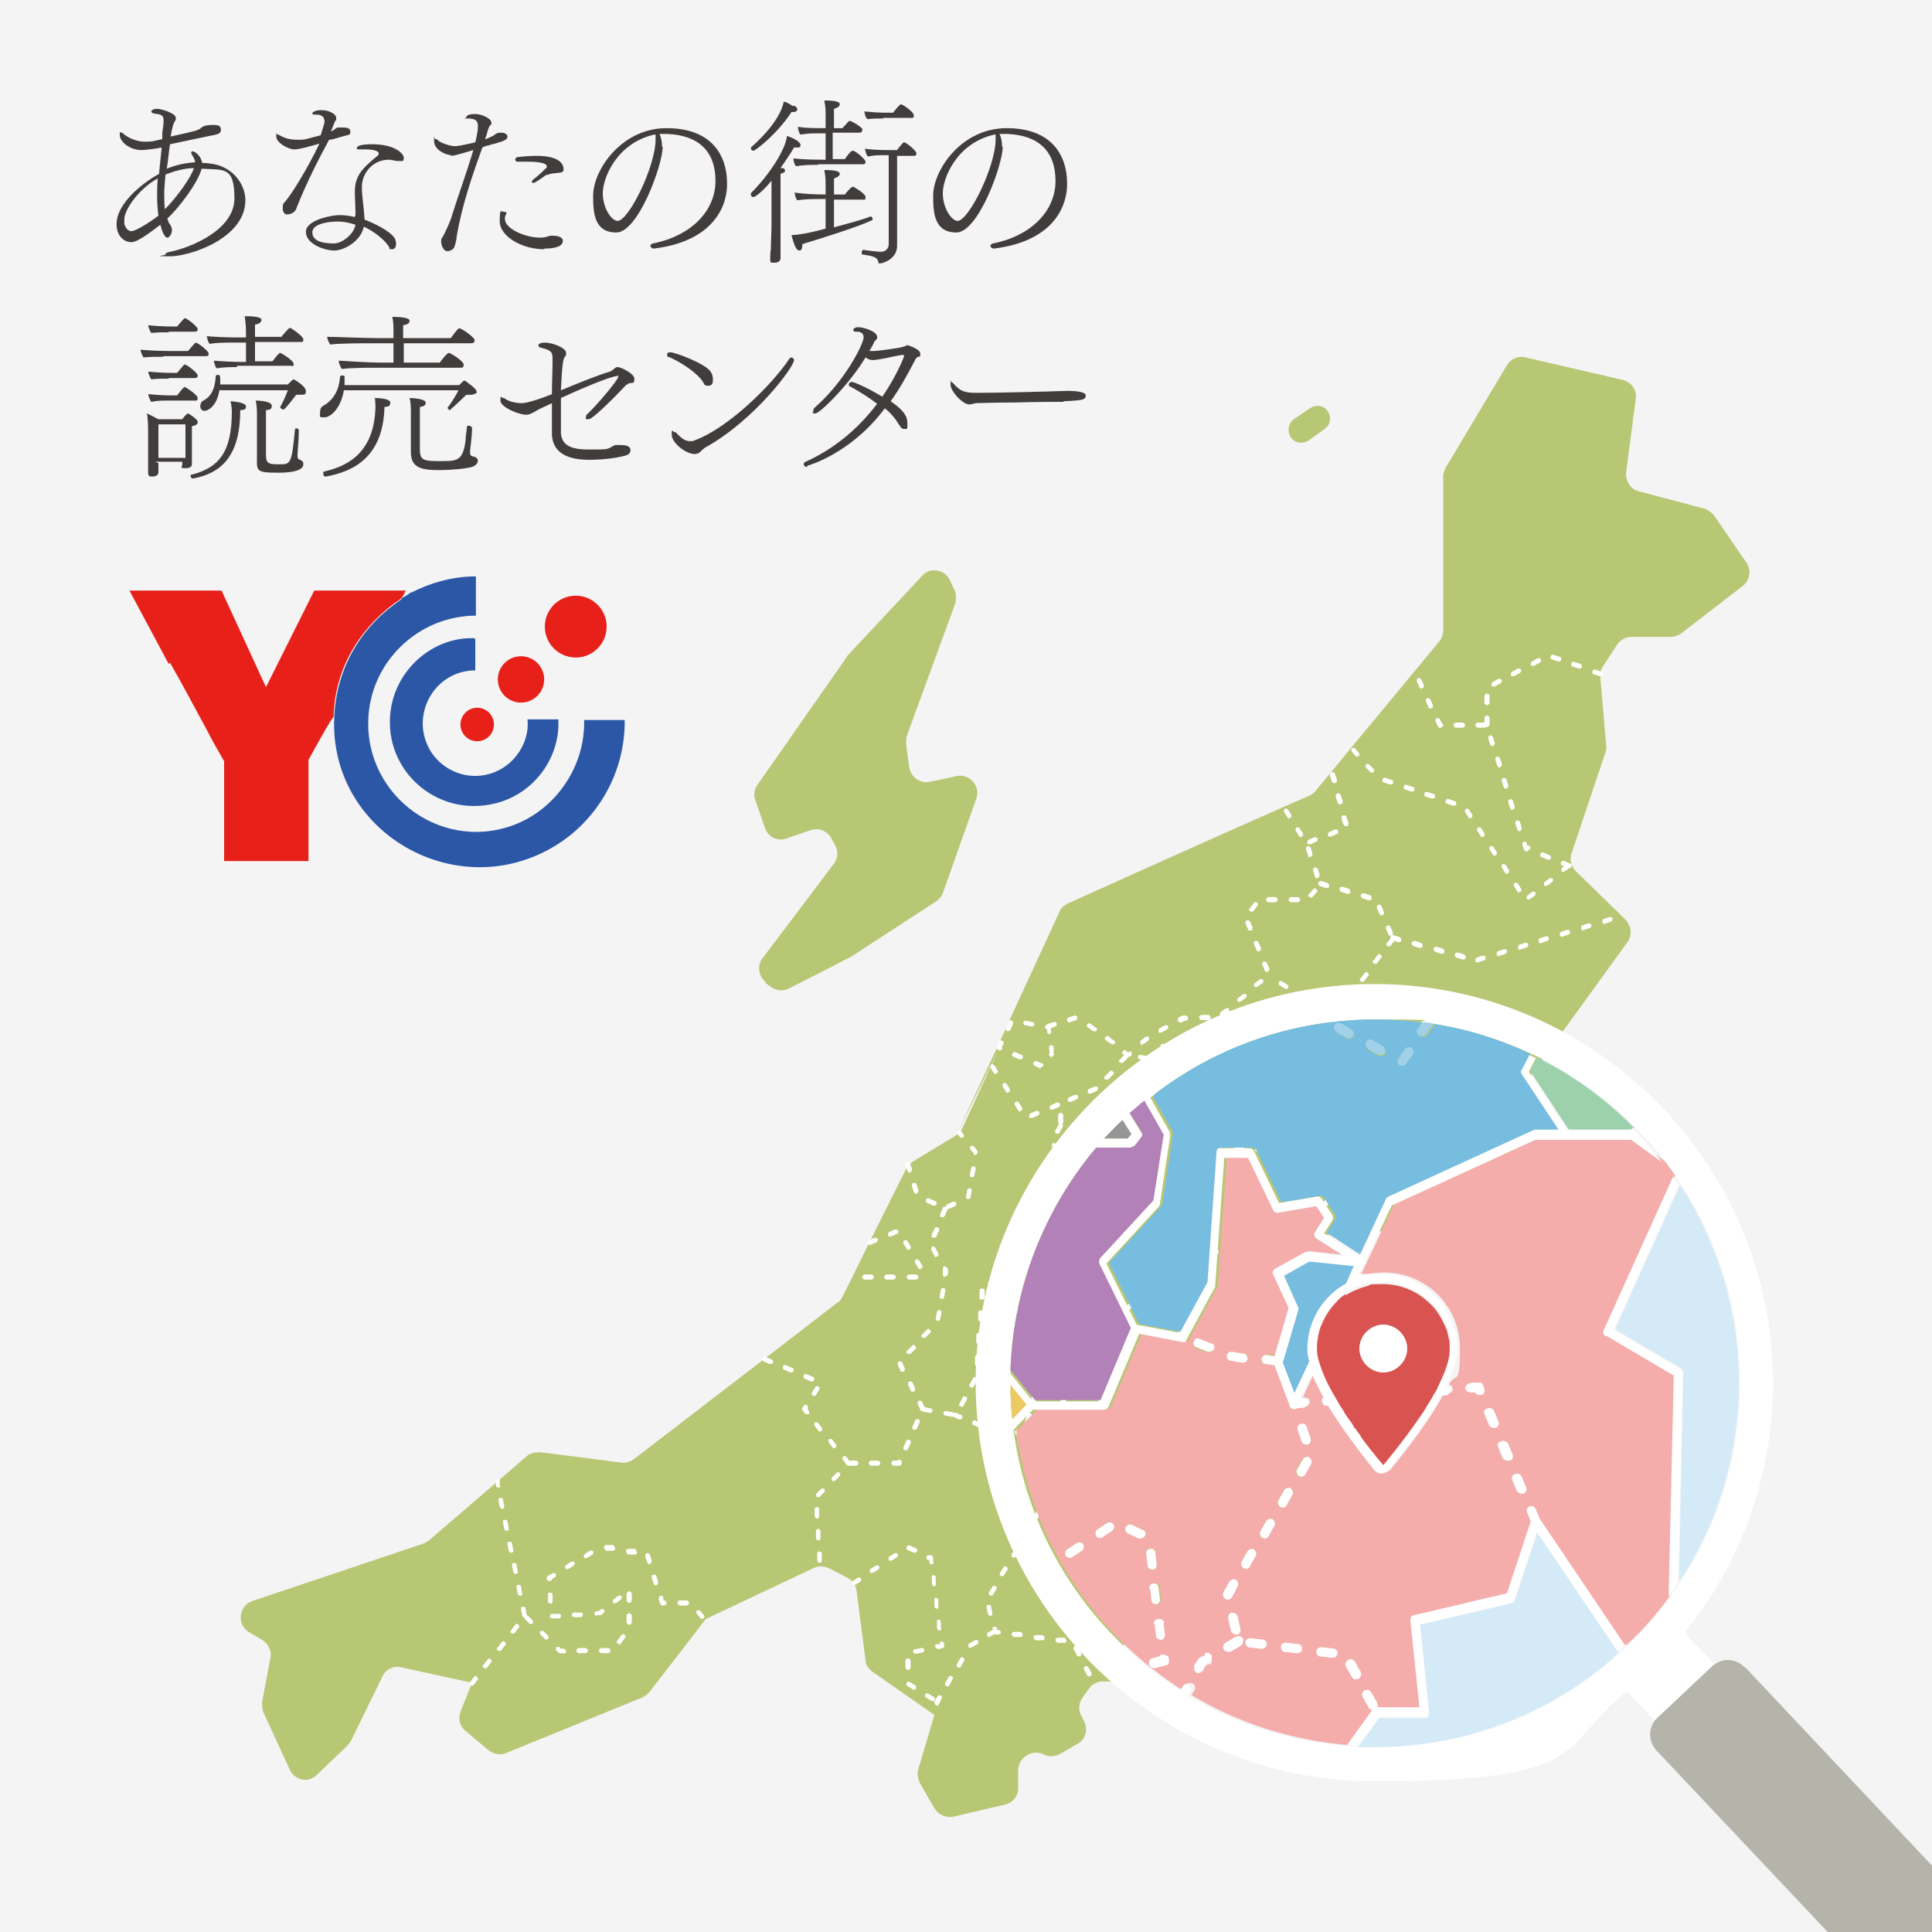 <?xml version="1.0" encoding="UTF-8"?> <svg xmlns="http://www.w3.org/2000/svg" width="300" height="300" version="1.1" viewBox="0 0 300 300"><defs><style> .st0 { fill: #b8c774; } .st1 { fill: #edc964; } .st2, .st3 { fill: #fff; } .st4 { fill: #77bddf; } .st5 { fill: #d95451; } .st6 { fill: #413d3c; } .st7 { fill: #b281b7; } .st8 { fill: #2b57a6; } .st9 { isolation: isolate; } .st10 { fill: #e7211a; } .st11 { fill: #b5b4ab; } .st3 { opacity: .3; } .st12 { fill: #969696; } .st13 { mix-blend-mode: multiply; } .st14 { fill: #9dd1ac; } .st15 { fill: #f4f4f4; } .st16 { fill: #d5eaf7; } .st17 { fill: #f4adab; } </style></defs><g class="st9"><g id="_レイヤー_1" data-name="レイヤー_1"><rect class="st15" x="0" width="300" height="300"></rect><g><path class="st0" d="M155.2,162.7,149.1,175.9l-7.4,4.5c-.4.3-.8.6-1,1.1l-5.7,11.4-2.7,5.5-1.5,3c-.2.4-.4.7-.8.9l-11.3,8.7-20.3,15.6c-.6.4-1.3.6-2,.5l-12.5-1.6c-.7,0-1.5.1-2.1.6l-4.5,3.9-10.7,9.2c-.3.2-.6.4-.9.5l-26.5,8.9c-2.1.7-2.5,3.6-.6,4.8l2.2,1.3c.9.6,1.4,1.7,1.2,2.7l-1.3,6.9c0,.5,0,1.1.2,1.6l4.1,8.9c.8,1.7,2.9,2.1,4.2.8l4.7-4.5c.2-.2.4-.5.6-.8l4.9-10c.5-1.1,1.7-1.7,2.9-1.4l11,2.4h0l-1.8,4.5c-.4,1.1-.1,2.3.8,3l3.6,3c.8.6,1.8.8,2.7.4l21.1-8.6c.4-.2.8-.5,1.1-.8l8.8-11.4h0s16.7-7.9,16.7-7.9c.8-.4,1.6-.3,2.4,0l2.9,1.5c.8.4,1.3,1.1,1.4,2l1.4,10.8c0,.7.5,1.4,1.1,1.8l9.6,6.7h0s0,0,0,0l-2.5,8.4c-.2.7-.1,1.4.2,2.1l2.3,4c.6,1,1.8,1.5,2.9,1.3l8.1-1.9c1.2-.3,2-1.3,2-2.5v-3c.2-1.9,2.2-3.1,3.9-2.3h0c.8.4,1.7.4,2.5,0l2.8-1.6c1.3-.7,1.7-2.3,1-3.6l-.4-.8c-.5-.9-.4-2,.2-2.8l1-1.4c.5-.7,1.3-1.1,2.1-1.1h1c1.6,0,2.8-1.4,2.6-2.9l-.3-2.7-.2-2.3c-.1-1.3.7-2.5,2-2.8l6.8-1.6c.9-.2,1.6-.9,1.9-1.7l2.3-7h0s8.9,13.2,8.9,13.2c.4.5.9.9,1.6,1.1l1.4.4c1.6.4,3.3-.8,3.3-2.5l.6-27.1c0-1-.5-1.8-1.3-2.3l-4.4-2.6c-1.2-.7-1.6-2.1-1.1-3.4l6.2-13.8c.5-1.1.2-2.5-.8-3.2l-1.2-.9c-1.2-.9-1.4-2.7-.4-3.9l2-2.3c.5-.5,1.1-.9,1.8-.9l13.3-.9c.9,0,1.7-.5,2.1-1.3l2.9-5c.6-.9,1.6-1.4,2.7-1.3l10.9,1.9c1.7.3,3.3-1.2,3.1-2.9l-1.6-13.6c0-.7,0-1.3.5-1.9l14.9-20.6c.8-1.1.6-2.5-.3-3.5l-.7-.7-7-6.8c-.7-.7-1-1.8-.7-2.7l5.3-15.8c.1-.3.2-.7.1-1.1l-.9-10.5c0-.6,0-1.2.4-1.7l2.2-3.4c.5-.7,1.3-1.2,2.2-1.2h6.1c.6,0,1.1-.2,1.6-.5l9.6-7.4c1.1-.9,1.4-2.4.6-3.6l-5-7.3c-.4-.5-.9-.9-1.5-1.1l-10.2-2.7c-1.3-.3-2.1-1.6-2-2.9l1.5-11.5c.2-1.3-.7-2.6-2-2.9l-15.1-3.5c-1.1-.3-2.3.2-2.9,1.2l-9.5,15.9c-.2.4-.4.9-.4,1.4v23.9c0,.6-.2,1.2-.6,1.7l-3.9,4.7-9.7,11.7h0l-3.2,3.9-2.5,3c-.3.3-.6.6-1,.7l-3.9,1.7-9,4-11.2,5-13.3,6c-.6.3-1.1.7-1.3,1.3l-1.7,3.7-5.9,12.8-1.9,4.2-1.3,2.8h0l-4.9,10.5h0Z"></path><path class="st0" d="M118.8,152.6l1,.7c.8.6,1.9.6,2.7.2l9.4-4.8c0,0,.2,0,.2-.1l13.2-8.6c.5-.3.9-.8,1.1-1.3l5.2-14.7c.7-1.9-1-3.9-3-3.5l-4.2.9c-1.5.3-2.9-.7-3.2-2.2l-.5-3.6c0-.4,0-.9.1-1.3l7.5-20.5c.2-.6.2-1.4,0-2l-.8-1.7c-.8-1.7-3.1-2.1-4.3-.7l-11.5,12.3c0,0-.2.2-.2.3l-13.9,19.9c-.5.7-.6,1.6-.3,2.4l1.5,4.3c.5,1.4,2,2.1,3.3,1.6l3.8-1.3c1.2-.4,2.6.1,3.2,1.3l.6,1.1c.5.9.4,2-.2,2.8l-4.3,5.7-6.8,9c-.9,1.2-.6,2.9.6,3.8Z"></path><path class="st0" d="M206.3,64.1h0c-.5-1.1-1.9-1.4-2.9-.7l-2.5,1.7c-.7.5-1,1.5-.7,2.3h0c.4,1.3,1.9,1.7,3,1l2.5-1.8c.8-.6,1.1-1.6.6-2.5Z"></path><g><path class="st2" d="M127.3,242.7c-.2,0-.4-.2-.4-.4v-1c0-.2.1-.4.3-.4.2,0,.4.1.4.4v1c0,.2-.1.4-.3.4,0,0,0,0,0,0ZM127.1,239.2c-.2,0-.4-.2-.4-.4v-1c0-.2.1-.4.3-.4.2,0,.4.1.4.4v1c0,.2-.1.4-.3.4,0,0,0,0,0,0ZM126.9,235.8c-.2,0-.4-.2-.4-.4v-1c0-.2.1-.4.3-.4.2,0,.4.1.4.4v1c0,.2-.1.4-.3.4,0,0,0,0,0,0ZM127.1,232.5c0,0-.2,0-.3-.1-.1-.1-.1-.4,0-.5l.7-.7c.1-.1.4-.1.5,0,.1.1.1.4,0,.5l-.7.7c0,0-.2.1-.3.1ZM129.5,230c0,0-.2,0-.3-.1-.1-.1-.1-.4,0-.5l.7-.7c.1-.1.4-.1.5,0,.1.1.1.4,0,.5l-.7.7c0,0-.2.1-.3.1ZM139.6,227.6h-.8c-.2,0-.4-.2-.4-.4s.2-.4.4-.4h.6c0-.1.3-.2.4-.1.2,0,.3.3.2.5h0c0,.3-.2.4-.3.4ZM136.3,227.6h-1c-.2,0-.4-.2-.4-.4s.2-.4.4-.4h1c.2,0,.4.2.4.4s-.2.4-.4.4ZM132.9,227.6h-1c-.2,0-.4-.2-.4-.4s.2-.4.4-.4h1c.2,0,.4.2.4.4s-.2.4-.4.4ZM140.6,225.2s0,0-.1,0c-.2,0-.3-.3-.2-.5l.4-.9c0-.2.3-.3.5-.2.2,0,.3.3.2.5l-.4.9c0,.1-.2.2-.3.2ZM142,222s0,0-.1,0c-.2,0-.3-.3-.2-.5l.4-.9c0-.2.3-.3.5-.2.2,0,.3.3.2.5l-.4.9c0,.1-.2.2-.3.2ZM147.8,220s0,0,0,0l-1-.2c-.2,0-.3-.2-.3-.4,0-.2.2-.3.4-.3l1,.2c.2,0,.3.2.3.4,0,.2-.2.3-.4.3ZM144.4,219.4s0,0,0,0l-1-.2c-.2,0-.3-.2-.3-.4,0-.2.2-.3.4-.3l1,.2c.2,0,.3.2.3.4,0,.2-.2.3-.4.3ZM149.3,218.4c0,0-.1,0-.2,0-.2,0-.2-.3-.1-.5l.5-.9c0-.2.3-.2.5-.1.2,0,.2.3.1.5l-.5.9c0,.1-.2.2-.3.2ZM150.9,215.4c0,0-.1,0-.2,0-.2,0-.2-.3-.1-.5l.5-.9c0-.2.3-.2.5-.1.2,0,.2.3.1.5l-.5.9c0,.1-.2.2-.3.2ZM151.7,212.1s0,0,0,0c-.2,0-.4-.2-.3-.4v-1c0-.2.2-.4.5-.3.2,0,.4.2.3.4v1c0,.2-.2.3-.4.3ZM168.3,211.2c0,0-.1,0-.2,0-.2,0-.3-.3-.2-.5l.4-.9c0-.2.3-.3.5-.2.2,0,.3.3.2.5l-.4.9c0,.1-.2.2-.3.2ZM166.5,210.7c0,0-.1,0-.2,0l-.8-.5c-.2-.1-.2-.3-.1-.5.1-.2.3-.2.5-.1l.8.5c.2.1.2.3.1.5,0,.1-.2.2-.3.2ZM163.7,208.8c0,0-.1,0-.2,0h-.2c-.2-.2-.2-.5-.1-.6l.4-.6c.1-.2.3-.2.5-.1.2.1.2.3.1.5l-.2.4c0,.1,0,.3,0,.4,0,.1-.2.2-.3.2ZM151.9,208.7s0,0,0,0c-.2,0-.4-.2-.3-.4v-1c0-.2.3-.4.5-.3.2,0,.4.2.3.4v1c0,.2-.2.3-.4.3ZM169.8,208.1c0,0-.1,0-.2,0-.2,0-.3-.3-.2-.5l.4-.9c0-.2.3-.3.5-.2.2,0,.3.3.2.5l-.4.9c0,.1-.2.2-.3.2ZM164.1,206c-.1,0-.2,0-.3-.2l-.5-.8c-.1-.2,0-.4.1-.5.2-.1.4,0,.5.1l.5.8c.1.2,0,.4-.1.5,0,0-.1,0-.2,0ZM160.3,205.5c-.2,0-.3-.1-.4-.3,0-.2.1-.4.3-.4l1-.2c.2,0,.4.1.4.3,0,.2-.1.4-.3.4l-1,.2s0,0,0,0ZM152.2,205.2s0,0,0,0c-.2,0-.4-.2-.3-.4v-1c0-.2.2-.4.5-.3.2,0,.4.2.3.4v1c0,.2-.2.3-.4.3ZM171.3,205c-.1,0-.3,0-.3-.2,0-.2,0-.4.2-.5l.9-.4c.2,0,.4,0,.5.2,0,.2,0,.4-.2.5l-.9.4s-.1,0-.2,0ZM158.5,204.8c-.1,0-.3,0-.3-.2l-.4-.9c0-.2,0-.4.2-.5.2,0,.4,0,.5.2l.4.9c0,.2,0,.4-.2.5,0,0-.1,0-.2,0ZM174.5,203.6c-.1,0-.3,0-.3-.2,0-.2,0-.4.2-.5l.9-.4c.2,0,.4,0,.5.2,0,.2,0,.4-.2.5l-.9.4s-.1,0-.2,0ZM177.6,202.2c-.1,0-.3,0-.3-.2,0-.2,0-.4.2-.5l.9-.4c.2,0,.4,0,.5.2,0,.2,0,.4-.2.5l-.9.4s-.1,0-.2,0ZM152.4,201.8s0,0,0,0c-.2,0-.4-.2-.3-.4v-1c0-.2.2-.4.5-.3.2,0,.4.2.3.4v1c0,.2-.2.3-.4.3ZM157,201.7c-.1,0-.3,0-.3-.2l-.4-.9c0-.2,0-.4.2-.5.2,0,.4,0,.5.2l.4.9c0,.2,0,.4-.2.5,0,0-.1,0-.2,0ZM180.7,200.7c-.1,0-.3,0-.3-.2,0-.2,0-.4.2-.5l.9-.4c.2,0,.4,0,.5.2,0,.2,0,.4-.2.5l-.9.4s-.1,0-.2,0ZM154.8,199.7h-1c-.2,0-.4-.2-.4-.4s.2-.4.4-.4h1c.2,0,.4.2.4.4s-.2.4-.4.4ZM183.9,199.3c-.1,0-.3,0-.3-.2,0-.2,0-.4.2-.5l.9-.4c.2,0,.4,0,.5.2,0,.2,0,.4-.2.5l-.9.4s-.1,0-.2,0ZM187,197.9c-.1,0-.3,0-.3-.2,0-.2,0-.4.2-.5l.4-.2s.1,0,.2,0h.6c.2,0,.4.2.4.4s-.2.4-.4.4h-.8c0,.2-.1.2-.2.2ZM198.3,197.7h-1c-.2,0-.4-.2-.4-.4s.2-.4.4-.4h1c.2,0,.4.2.4.4s-.2.4-.4.4ZM194.8,197.7h-1c-.2,0-.4-.2-.4-.4s.2-.4.4-.4h1c.2,0,.4.2.4.4s-.2.4-.4.4ZM191.4,197.7h-1c-.2,0-.4-.2-.4-.4s.2-.4.4-.4h1c.2,0,.4.2.4.4s-.2.4-.4.4Z"></path><path class="st2" d="M160.7,227.6c-.1,0-.3,0-.3-.2l-.3-.9c0-.2,0-.4.2-.5.2,0,.4,0,.5.2h0c0,.1.1-.2.1-.2,0-.2.3-.3.5-.2.2,0,.3.3.2.5l-.4.9s0,0,0,0c0,.1-.1.2-.2.3,0,0,0,0-.1,0ZM159.4,224.4c-.1,0-.3,0-.3-.2l-.3-.9c0-.2,0-.4.2-.5.2,0,.4,0,.5.2l.3.9c0,.2,0,.4-.2.5,0,0,0,0-.1,0ZM162.2,224.3c0,0-.1,0-.2,0-.2,0-.3-.3-.2-.5l.4-.9c0-.2.3-.3.5-.2.2,0,.3.3.2.5l-.4.9c0,.1-.2.2-.3.2ZM163.7,221.1c0,0-.1,0-.2,0-.2,0-.3-.3-.2-.5l.4-.9c0-.2.3-.3.5-.2.2,0,.3.3.2.5l-.4.9c0,.1-.2.2-.3.2ZM159.5,221.1s0,0-.1,0c-.2,0-.3-.3-.2-.5l.3-.9c0-.2.3-.3.5-.2.2,0,.3.3.2.5l-.3.9c0,.2-.2.3-.4.3ZM165.1,218c0,0-.1,0-.2,0-.2,0-.3-.3-.2-.5l.4-.9c0-.2.3-.3.5-.2.2,0,.3.3.2.5l-.4.9c0,.1-.2.2-.3.2ZM160.4,217.8s0,0-.1,0c-.2,0-.3-.3-.2-.5l.2-.7h0c0-.2,0-.4.2-.5.2,0,.4,0,.5.2h0c0,.2,0,.3,0,.4l-.2.8c0,.2-.2.3-.4.3ZM166.6,214.9c0,0-.1,0-.2,0-.2,0-.3-.3-.2-.5l.4-.9c0-.2.3-.3.5-.2.2,0,.3.3.2.5l-.4.9c0,.1-.2.2-.3.2ZM159.6,214.6c-.1,0-.3,0-.3-.2l-.4-.9c0-.2,0-.4.2-.5s.4,0,.5.2l.4.9c0,.2,0,.4-.2.5s-.1,0-.2,0ZM160.5,212.2c-.1,0-.3,0-.3-.2,0-.2,0-.4.1-.5l.9-.5c.2-.1.4,0,.5.1,0,.2,0,.4-.1.5l-.9.5c0,0-.1,0-.2,0ZM168,211.8s0,0,0,0h-1c-.2-.1-.4-.3-.3-.5,0-.2.2-.4.4-.3h1c.2.1.4.3.3.5,0,.2-.2.3-.4.3ZM164.6,211.5s0,0,0,0h-1c-.2-.1-.4-.3-.3-.5,0-.2.2-.3.4-.3h1c.2.1.4.3.3.5,0,.2-.2.3-.4.3Z"></path><path class="st2" d="M169.1,260.3c-.1,0-.3,0-.3-.2l-.5-.9c0-.2,0-.4.2-.5.2,0,.4,0,.5.2l.5.9c0,.2,0,.4-.2.5,0,0-.1,0-.2,0ZM167.5,257.2c-.1,0-.3,0-.3-.2l-.5-.9c0-.2,0-.4.2-.5.2,0,.4,0,.5.2l.5.9c0,.2,0,.4-.2.5,0,0-.1,0-.2,0ZM165.2,255.1s0,0,0,0h-1c-.2-.1-.3-.3-.3-.5,0-.2.2-.3.4-.3h1c.2.1.3.3.3.5,0,.2-.2.3-.4.3ZM161.8,254.7s0,0,0,0h-1c-.2-.1-.3-.3-.3-.5,0-.2.2-.3.4-.3h1c.2.1.3.3.3.5,0,.2-.2.3-.4.3ZM158.4,254.2s0,0,0,0h-1c-.2-.1-.3-.3-.3-.5,0-.2.2-.3.4-.3h1c.2.1.3.3.3.5,0,.2-.2.3-.4.3ZM155,253.8s0,0,0,0h-.5c-.2,0-.3-.2-.3-.3v-.5c-.2-.2,0-.4.2-.4.2,0,.4,0,.4.3v.2s.3,0,.3,0c.2,0,.3.2.3.4,0,.2-.2.3-.4.3ZM153.8,250.9c-.2,0-.3-.1-.4-.3l-.2-1c0-.2,0-.4.3-.4.2,0,.4,0,.4.3l.2,1c0,.2,0,.4-.3.4,0,0,0,0,0,0ZM153.9,247.7c0,0-.1,0-.2,0-.2-.1-.2-.3-.1-.5l.5-.8c.1-.2.3-.2.5-.1.2.1.2.3.1.5l-.5.8c0,.1-.2.2-.3.2ZM155.6,244.7c0,0-.1,0-.2,0-.2-.1-.2-.3-.1-.5l.5-.8c.1-.2.3-.2.5-.1.2.1.2.3.1.5l-.5.8c0,.1-.2.2-.3.2ZM157.4,241.8c0,0-.1,0-.2,0-.2-.1-.2-.3-.1-.5l.5-.8c.1-.2.3-.2.5-.1.2.1.2.3.1.5l-.5.8c0,.1-.2.2-.3.2ZM187.4,240.6c-.1,0-.3,0-.3-.2l-.4-.9c0-.2,0-.4.2-.5.2,0,.4,0,.5.2l.4.9c0,.2,0,.4-.2.5,0,0,0,0-.1,0ZM159.1,238.8c0,0-.1,0-.2,0-.2-.1-.2-.3-.1-.5l.5-.8c.1-.2.3-.2.5-.1.2.1.2.3.1.5l-.5.8c0,.1-.2.2-.3.2ZM186,237.4c-.1,0-.3,0-.3-.2l-.4-.9c0-.2,0-.4.2-.5.2,0,.4,0,.5.2l.4.9c0,.2,0,.4-.2.5,0,0,0,0-.1,0ZM160.9,235.8c0,0-.1,0-.2,0-.2-.1-.2-.3-.1-.5l.5-.8c.1-.2.3-.2.5-.1.2.1.2.3.1.5l-.5.8c0,.1-.2.2-.3.2ZM184.7,234.2c-.1,0-.3,0-.3-.2l-.4-.9c0-.2,0-.4.2-.5.2,0,.4,0,.5.2l.4.9c0,.2,0,.4-.2.5,0,0,0,0-.1,0ZM162.5,232.9c-.2,0-.3,0-.3-.2l-.3-.9c0-.2,0-.4.2-.5.2,0,.4,0,.5.2l.3.9c0,.2,0,.4-.2.5,0,0,0,0-.1,0ZM183.3,231.1c-.1,0-.3,0-.3-.2l-.4-.9c0-.2,0-.4.2-.5.2,0,.4,0,.5.2l.4.9c0,.2,0,.4-.2.5,0,0,0,0-.1,0ZM161.4,229.6c-.2,0-.3,0-.3-.2l-.3-.9c0-.2,0-.4.2-.5.2,0,.4,0,.5.2l.3.9c0,.2,0,.4-.2.5,0,0,0,0-.1,0ZM182,227.9c-.1,0-.3,0-.3-.2l-.4-.9c0-.2,0-.4.2-.5.2,0,.4,0,.5.2l.4.9c0,.2,0,.4-.2.5,0,0,0,0-.1,0ZM162,227.5c-.2,0-.3-.1-.4-.3,0-.2.1-.4.3-.4h1c.2-.1.4,0,.4.2,0,.2-.1.4-.3.4h-1c0,0,0,0,0,0ZM165.4,227.1c-.2,0-.3-.1-.4-.3,0-.2.1-.4.3-.4h1c.2-.1.4,0,.4.2,0,.2-.1.4-.3.4h-1c0,0,0,0,0,0ZM168.8,226.8c-.2,0-.3-.1-.4-.3,0-.2.1-.4.3-.4h1c.2-.1.4,0,.4.2,0,.2-.1.4-.3.4h-1c0,0,0,0,0,0ZM172.2,226.5c-.2,0-.3-.1-.4-.3,0-.2.1-.4.3-.4h1c.2-.1.4,0,.4.2,0,.2-.1.4-.3.4h-1c0,0,0,0,0,0ZM175.7,226.1c-.2,0-.3-.1-.4-.3,0-.2.1-.4.3-.4h1c.2-.1.4,0,.4.2,0,.2-.1.4-.3.4h-1c0,0,0,0,0,0ZM179.1,225.8c-.2,0-.3-.1-.4-.3,0-.2.1-.4.3-.4h1c.2-.1.4,0,.4.2,0,.2-.1.4-.3.4h-1c0,0,0,0,0,0Z"></path><path class="st2" d="M145.5,264.8s0,0-.1,0c-.2,0-.3-.3-.3-.5v-.2c0,0,.5-.7.5-.7.1-.2.3-.2.5-.1.2.1.2.3.1.5l-.4.8c0,.2-.2.3-.4.3ZM147.1,261.8c0,0-.1,0-.2,0-.2-.1-.2-.3-.1-.5l.5-.9c.1-.2.3-.2.5-.1.2.1.2.3.1.5l-.5.9c0,.1-.2.2-.3.2ZM148.9,258.9c0,0-.1,0-.2,0-.2-.1-.2-.3-.1-.5l.5-.9c.1-.2.3-.2.5-.1.2.1.2.3.1.5l-.5.9c0,.1-.2.2-.3.2ZM150.7,255.9c-.1,0-.3,0-.3-.2-.1-.2,0-.4.1-.5l.9-.5c.2-.1.4,0,.5.1.1.2,0,.4-.1.5l-.9.5c0,0-.1,0-.2,0ZM153.6,254.2c-.1,0-.3,0-.3-.2-.1-.2,0-.4.1-.5l.9-.5c.2-.1.4,0,.5.1.1.2,0,.4-.1.5l-.9.5c0,0-.1,0-.2,0Z"></path><path class="st2" d="M144.8,264.1c0,0-.1,0-.2,0l-.8-.5c-.2-.1-.2-.3-.1-.5.1-.2.3-.2.5-.1l.8.5c.2.1.2.3.1.5,0,.1-.2.2-.3.2ZM141.9,262.3c0,0-.1,0-.2,0l-.8-.5c-.2-.1-.2-.3-.1-.5.1-.2.3-.2.5-.1l.8.5c.2.1.2.3.1.5,0,.1-.2.2-.3.2ZM141,259.3c-.2,0-.4-.2-.4-.4v-1c0-.2.2-.4.4-.4s.4.2.4.4v1c0,.2-.2.4-.4.4ZM142.2,256.8c-.2,0-.3-.1-.4-.3,0-.2,0-.4.3-.4l1-.2c.2,0,.4,0,.4.3,0,.2,0,.4-.3.4l-1,.2s0,0,0,0ZM145.6,256c-.2,0-.3-.1-.4-.3,0-.2,0-.4.3-.4h.4c0-.3.1-.4.3-.4.2,0,.4.1.4.3v.3c0,.2,0,.4-.2.4l-.7.2s0,0,0,0ZM145.9,253.2c-.2,0-.3-.1-.4-.3v-1c-.1-.2,0-.4.2-.4.2,0,.4.1.4.3v1c.1.2,0,.4-.2.4,0,0,0,0,0,0ZM145.5,249.8c-.2,0-.3-.1-.4-.3v-1c-.1-.2,0-.4.2-.4.2,0,.4.1.4.3v1c.1.2,0,.4-.2.4,0,0,0,0,0,0ZM145.1,246.3c-.2,0-.3-.1-.4-.3v-1c-.1-.2,0-.4.2-.4.2,0,.4.1.4.3v1c.1.2,0,.4-.2.4,0,0,0,0,0,0ZM132.6,246.2c-.1,0-.2,0-.3-.2-.1-.2,0-.4.1-.5l.8-.5c.2-.1.4,0,.5.1.1.2,0,.4-.1.5l-.8.5c0,0-.1,0-.2,0ZM135.4,244.3c-.1,0-.2,0-.3-.2-.1-.2,0-.4.1-.5l.8-.5c.2-.1.4,0,.5.1.1.2,0,.4-.1.5l-.8.5c0,0-.1,0-.2,0ZM144.7,242.9c-.2,0-.3-.1-.4-.3v-.4c0,0-.2,0-.2,0-.2,0-.3-.3-.2-.5,0-.2.3-.3.5-.2h.3c.1.2.2.3.2.4v.6c.1.2,0,.4-.2.4,0,0,0,0,0,0ZM138.3,242.4c-.1,0-.2,0-.3-.2-.1-.2,0-.4.1-.5l.8-.5c.2-.1.4,0,.5.1.1.2,0,.4-.1.5l-.8.5c0,0-.1,0-.2,0ZM142.1,241.1c0,0-.1,0-.2,0l-.9-.4c-.2,0-.3-.3-.2-.5,0-.2.3-.3.5-.2l.9.4c.2,0,.3.3.2.5,0,.1-.2.2-.3.2Z"></path><path class="st2" d="M158.9,222.9s0,0,0,0h-1c-.2-.2-.3-.3-.3-.6,0-.2.2-.3.4-.3h1c.2.2.3.3.3.6,0,.2-.2.3-.4.3ZM155.5,222.5s0,0,0,0h-1c-.2-.2-.3-.3-.3-.6,0-.2.2-.3.4-.3h1c.2.2.3.3.3.6,0,.2-.2.3-.4.3ZM152.2,221.7s0,0-.1,0l-.9-.4c-.2,0-.3-.3-.2-.5,0-.2.3-.3.5-.2l.9.4c.2,0,.3.3.2.5,0,.1-.2.2-.3.2ZM149,220.4s0,0-.1,0l-.7-.3c-.2,0-.3-.3-.2-.5,0-.2.3-.3.5-.2l.7.3c.2,0,.3.3.2.5,0,.1-.2.2-.3.2Z"></path><path class="st2" d="M243.6,134.8s0,0-.1,0l-.9-.4c-.2,0-.3-.3-.2-.5,0-.2.3-.3.5-.2l.9.4c.2,0,.3.3.2.5,0,.1-.2.2-.3.2ZM240.4,133.5s0,0-.1,0l-.9-.4c-.2,0-.3-.3-.2-.5,0-.2.3-.3.5-.2l.9.4c.2,0,.3.3.2.5,0,.1-.2.2-.3.2ZM237.2,132.2s0,0-.1,0h-.3c-.1-.2-.2-.3-.2-.4l-.2-.6c0-.2,0-.4.2-.5.2,0,.4,0,.5.2v.4c.1,0,.3,0,.3,0,.2,0,.3.3.2.5,0,.1-.2.2-.3.2ZM236,129.1c-.2,0-.3-.1-.4-.3l-.3-.9c0-.2,0-.4.2-.5.2,0,.4,0,.5.2l.3.9c0,.2,0,.4-.2.5,0,0,0,0-.1,0ZM234.9,125.8c-.2,0-.3-.1-.4-.3l-.3-.9c0-.2,0-.4.2-.5.2,0,.4,0,.5.2l.3.9c0,.2,0,.4-.2.5,0,0,0,0-.1,0ZM233.9,122.5c-.2,0-.3-.1-.4-.3l-.3-.9c0-.2,0-.4.2-.5.2,0,.4,0,.5.2l.3.9c0,.2,0,.4-.2.5,0,0,0,0-.1,0ZM232.9,119.2c-.2,0-.3-.1-.4-.3l-.3-.9c0-.2,0-.4.2-.5.2,0,.4,0,.5.2l.3.9c0,.2,0,.4-.2.5,0,0,0,0-.1,0ZM231.8,115.9c-.2,0-.3-.1-.4-.3l-.3-.9c0-.2,0-.4.2-.5.2,0,.4,0,.5.2l.3.9c0,.2,0,.4-.2.5,0,0,0,0-.1,0ZM230.5,113h-1c-.2,0-.4-.2-.4-.4s.2-.4.4-.4h1c.2,0,.4.2.4.4s-.2.4-.4.4ZM227.1,113h-1c-.2,0-.4-.2-.4-.4s.2-.4.4-.4h1c.2,0,.4.2.4.4s-.2.4-.4.4ZM223.6,113h0c-.1,0-.3,0-.3-.2l-.4-.8c0-.2,0-.4.2-.5.2,0,.4,0,.5.2l.3.6c.1,0,.2.2.2.3s-.2.4-.4.4ZM222.1,110c-.1,0-.3,0-.3-.2l-.4-.9c0-.2,0-.4.2-.5.2,0,.4,0,.5.2l.4.9c0,.2,0,.4-.2.5,0,0-.1,0-.2,0ZM220.7,106.9c-.1,0-.3,0-.3-.2l-.4-.9c0-.2,0-.4.2-.5.2,0,.4,0,.5.2l.4.9c0,.2,0,.4-.2.5,0,0-.1,0-.2,0Z"></path><path class="st2" d="M229.5,149.5c-.2,0-.3-.1-.4-.3,0-.2,0-.4.2-.5l.9-.3c.2,0,.4,0,.5.2,0,.2,0,.4-.2.5l-.9.3s0,0-.1,0ZM227.1,149s0,0,0,0l-.9-.3c-.2,0-.3-.3-.3-.5,0-.2.3-.3.5-.3l.9.3c.2,0,.3.3.3.5,0,.2-.2.3-.4.3ZM232.8,148.5c-.2,0-.3-.1-.4-.3,0-.2,0-.4.2-.5l.9-.3c.2,0,.4,0,.5.2,0,.2,0,.4-.2.5l-.9.3s0,0-.1,0ZM223.8,148.1s0,0,0,0l-.9-.3c-.2,0-.3-.3-.3-.5,0-.2.3-.3.5-.3l.9.3c.2,0,.3.3.3.5,0,.2-.2.3-.4.3ZM236.1,147.5c-.2,0-.3-.1-.4-.3,0-.2,0-.4.2-.5l.9-.3c.2,0,.4,0,.5.2,0,.2,0,.4-.2.5l-.9.3s0,0-.1,0ZM220.4,147.2s0,0,0,0l-.9-.3c-.2,0-.3-.3-.3-.5,0-.2.3-.3.5-.3l.9.3c.2,0,.3.3.3.5,0,.2-.2.3-.4.3ZM239.3,146.5c-.2,0-.3-.1-.4-.3,0-.2,0-.4.2-.5l.9-.3c.2,0,.4,0,.5.2,0,.2,0,.4-.2.5l-.9.3s0,0-.1,0ZM217.1,146.3s0,0,0,0l-.9-.3c-.2,0-.3-.3-.3-.5,0-.2.3-.3.5-.3l.9.3c.2,0,.3.3.3.5,0,.2-.2.3-.4.3ZM242.6,145.5c-.2,0-.3-.1-.4-.3,0-.2,0-.4.2-.5l.9-.3c.2,0,.4,0,.5.2,0,.2,0,.4-.2.5l-.9.3s0,0-.1,0ZM245.9,144.5c-.2,0-.3-.1-.4-.3,0-.2,0-.4.2-.5l.9-.3c.2,0,.4,0,.5.2,0,.2,0,.4-.2.5l-.9.3s0,0-.1,0ZM249.2,143.5c-.2,0-.3-.1-.4-.3,0-.2,0-.4.2-.5l.9-.3c.2,0,.4,0,.5.2,0,.2,0,.4-.2.5l-.9.3s0,0-.1,0Z"></path><path class="st2" d="M203.3,131.1c-.1,0-.3,0-.3-.2,0-.2,0-.4.2-.5l.9-.4c.2,0,.4,0,.5.2,0,.2,0,.4-.2.5l-.9.4s0,0-.1,0ZM206.5,129.9c-.1,0-.3,0-.3-.2,0-.2,0-.4.2-.5l.9-.4c.2,0,.4,0,.5.2,0,.2,0,.4-.2.5l-.9.4s0,0-.1,0ZM209,128.3c-.2,0-.3-.1-.4-.3l-.3-.9c0-.2,0-.4.3-.5.2,0,.4,0,.5.3l.3.9c0,.2,0,.4-.3.5,0,0,0,0,0,0ZM208.1,124.9c-.2,0-.3-.1-.4-.3l-.3-.9c0-.2,0-.4.3-.5.2,0,.4,0,.5.3l.3.9c0,.2,0,.4-.3.5,0,0,0,0,0,0ZM207.2,121.6c-.2,0-.3-.1-.4-.3l-.3-.9c0-.2,0-.4.3-.5.2,0,.4,0,.5.3l.3.9c0,.2,0,.4-.3.5,0,0,0,0,0,0Z"></path><path class="st2" d="M237.4,139.7c-.1,0-.2,0-.3-.1-.1-.2,0-.4,0-.5l.8-.6c.2-.1.4,0,.5,0,.1.2,0,.4,0,.5l-.8.6c0,0-.1,0-.2,0ZM235.9,138.6c-.1,0-.2,0-.3-.2l-.5-.8c-.1-.2,0-.4.1-.5.2-.1.4,0,.5.1l.5.8c.1.2,0,.4-.1.5,0,0-.1,0-.2,0ZM240.1,137.6c-.1,0-.2,0-.3-.1-.1-.2,0-.4,0-.5l.8-.6c.2-.1.4,0,.5,0,.1.2,0,.4,0,.5l-.8.6c0,0-.1,0-.2,0ZM234,135.7c-.1,0-.2,0-.3-.2l-.5-.8c-.1-.2,0-.4.1-.5.2-.1.4,0,.5.1l.5.8c.1.2,0,.4-.1.5,0,0-.1,0-.2,0ZM242.8,135.4c-.1,0-.2,0-.3-.1-.1-.2,0-.4,0-.5l.8-.6c.2-.1.4,0,.5,0,.1.2,0,.4,0,.5l-.8.6c0,0-.1,0-.2,0ZM232.1,132.9c-.1,0-.2,0-.3-.2l-.5-.8c-.1-.2,0-.4.1-.5.2-.1.4,0,.5.1l.5.8c.1.2,0,.4-.1.5,0,0-.1,0-.2,0ZM230.2,130c-.1,0-.2,0-.3-.2l-.5-.8c-.1-.2,0-.4.1-.5.2-.1.4,0,.5.1l.5.8c.1.2,0,.4-.1.5,0,0-.1,0-.2,0ZM228.3,127.1c-.1,0-.2,0-.3-.2l-.5-.8c-.1-.2,0-.4.1-.5.2-.1.4,0,.5.1l.5.8c.1.2,0,.4-.1.5,0,0-.1,0-.2,0ZM225.7,125.1s0,0-.1,0l-.9-.3c-.2,0-.3-.3-.2-.5,0-.2.3-.3.5-.2l.9.3c.2,0,.3.3.2.5,0,.2-.2.2-.3.2ZM222.4,124s0,0-.1,0l-.9-.3c-.2,0-.3-.3-.2-.5,0-.2.3-.3.5-.2l.9.3c.2,0,.3.3.2.5,0,.2-.2.2-.3.2ZM219.2,122.9s0,0-.1,0l-.9-.3c-.2,0-.3-.3-.2-.5,0-.2.3-.3.5-.2l.9.3c.2,0,.3.3.2.5,0,.2-.2.2-.3.2ZM215.9,121.8s0,0-.1,0l-.9-.3c-.2,0-.3-.3-.2-.5,0-.2.3-.3.5-.2l.9.3c.2,0,.3.3.2.5,0,.2-.2.2-.3.2ZM213.1,120c-.1,0-.2,0-.3-.1l-.7-.7c-.1-.2-.1-.4,0-.5.2-.1.4-.1.5,0l.7.7c.1.2.1.4,0,.5,0,0-.2,0-.2,0ZM210.8,117.5c-.1,0-.2,0-.3-.1l-.6-.7c-.1-.2-.1-.4,0-.5.2-.1.4-.1.5,0l.6.7c.1.2.1.4,0,.5,0,0-.2,0-.2,0Z"></path><path class="st2" d="M215.9,145.3c-.1,0-.3,0-.3-.2l-.4-.9c0-.2,0-.4.2-.5.2,0,.4,0,.5.2l.4.9c0,.2,0,.4-.2.5,0,0,0,0-.1,0ZM214.5,142.1c-.1,0-.3,0-.3-.2l-.4-.9c0-.2,0-.4.2-.5s.4,0,.5.2l.4.9c0,.2,0,.4-.2.5,0,0,0,0-.1,0ZM212.5,139.8s0,0,0,0l-.9-.3c-.2,0-.3-.3-.3-.5,0-.2.3-.3.5-.3l.9.3c.2,0,.3.3.3.5,0,.2-.2.3-.4.3ZM209.2,138.8s0,0,0,0l-.9-.3c-.2,0-.3-.3-.3-.5,0-.2.3-.3.5-.3l.9.3c.2,0,.3.3.3.5,0,.2-.2.3-.4.3ZM205.9,137.9s0,0,0,0l-.9-.3c-.2,0-.3-.3-.3-.5,0-.2.3-.3.5-.3l.9.3c.2,0,.3.3.3.5,0,.2-.2.3-.4.3Z"></path><path class="st2" d="M175.1,164c0,0-.2,0-.2,0l-.5-.3c-.2-.1-.2-.4,0-.5.1-.2.4-.2.5,0l.2.2h.1c.2-.2.4-.2.5,0,.1.2,0,.4,0,.5l-.3.2c0,0-.1,0-.2,0ZM177.4,162.3c-.1,0-.2,0-.3-.2-.1-.2,0-.4,0-.5l.8-.6c.2-.1.4,0,.5,0,.1.2,0,.4,0,.5l-.8.6c0,0-.1,0-.2,0ZM172.7,162.1c0,0-.2,0-.2,0l-.8-.6c-.2-.1-.2-.4,0-.5.1-.2.4-.2.5,0l.8.6c.2.1.2.4,0,.5,0,0-.2.1-.3.1ZM180.2,160.4c-.1,0-.3,0-.3-.2,0-.2,0-.4.1-.5l.9-.5c.2,0,.4,0,.5.1,0,.2,0,.4-.1.5l-.9.5c0,0-.1,0-.2,0ZM169.9,160.1c0,0-.2,0-.2,0l-.8-.6c-.2-.1-.2-.4,0-.5s.4-.2.5,0l.8.6c.2.1.2.4,0,.5,0,0-.2.1-.3.1ZM162.9,159.8c-.2,0-.3-.1-.4-.3,0-.2,0-.4.2-.5l.9-.3c.2,0,.4,0,.5.2,0,.2,0,.4-.2.5l-.9.3s0,0-.1,0ZM166.1,158.8c-.2,0-.3-.1-.4-.3,0-.2,0-.4.2-.5l.9-.3c.2,0,.4,0,.5.2,0,.2,0,.4-.2.5l-.9.3s0,0-.1,0ZM183.2,158.7c-.1,0-.3,0-.3-.2,0-.2,0-.4.1-.5l.6-.3c0,0,.1,0,.2,0h.3c.2,0,.4.2.4.4s-.2.4-.4.4h-.2l-.5.3c0,0-.1,0-.2,0ZM187.6,158.4h-1c-.2,0-.4-.2-.4-.4s.2-.4.4-.4h1c.2,0,.4.2.4.4s-.2.4-.4.4ZM189.8,157.8c-.1,0-.2,0-.3-.1-.1-.2-.1-.4,0-.5l.8-.6c.2-.1.4-.1.5,0,.1.2.1.4,0,.5l-.8.6c0,0-.2,0-.2,0ZM192.5,155.6c-.1,0-.2,0-.3-.1-.1-.2-.1-.4,0-.5l.8-.6c.2-.1.4-.1.5,0,.1.2.1.4,0,.5l-.8.6c0,0-.2,0-.2,0ZM195.1,153.3c-.1,0-.2,0-.3-.1-.1-.2-.1-.4,0-.5l.8-.6c.2-.1.4-.1.5,0,.1.2.1.4,0,.5l-.8.6c0,0-.2,0-.2,0ZM196.7,150.9c-.1,0-.3,0-.3-.2l-.4-.9c0-.2,0-.4.2-.5.2,0,.4,0,.5.2l.4.9c0,.2,0,.4-.2.5,0,0,0,0-.1,0ZM195.4,147.7c-.1,0-.3,0-.3-.2l-.4-.9c0-.2,0-.4.2-.5.2,0,.4,0,.5.2l.4.9c0,.2,0,.4-.2.5,0,0,0,0-.1,0ZM194.1,144.5c-.1,0-.3,0-.3-.2l-.4-.9c0-.2,0-.4.2-.5.2,0,.4,0,.5.2l.4.9c0,.2,0,.4-.2.5,0,0,0,0-.1,0ZM194.3,141.5c0,0-.2,0-.2,0-.2-.1-.2-.4,0-.5l.6-.8c.1-.2.4-.2.5,0,.2.1.2.4,0,.5l-.6.8c0,0-.2.1-.3.1ZM201.5,140.1h-1c-.2,0-.4-.2-.4-.4s.2-.4.4-.4h1c.2,0,.4.2.4.4s-.2.4-.4.4ZM198,140.1h-1c-.2,0-.4-.2-.4-.4s.2-.4.4-.4h1c.2,0,.4.2.4.4s-.2.4-.4.4ZM203.5,139.3c0,0-.2,0-.2,0-.2-.1-.2-.4,0-.5l.6-.7c.1-.2.4-.2.5,0,.2.1.2.4,0,.5l-.6.7c0,0-.2.1-.3.1ZM204.5,136.4c-.2,0-.3,0-.3-.3l-.3-.9c0-.2,0-.4.2-.5.2,0,.4,0,.5.2l.3.9c0,.2,0,.4-.2.5,0,0,0,0-.1,0ZM203.4,133.1c-.2,0-.3,0-.3-.3l-.3-.9c0-.2,0-.4.2-.5.2,0,.4,0,.5.2l.3.9c0,.2,0,.4-.2.5s0,0-.1,0ZM202,130c-.1,0-.2,0-.3-.2l-.5-.8c-.1-.2,0-.4.1-.5.2-.1.4,0,.5.1l.5.8c.1.2,0,.4-.1.5,0,0-.1,0-.2,0ZM200.2,127.1c-.1,0-.2,0-.3-.2l-.5-.8c-.1-.2,0-.4.1-.5.2-.1.4,0,.5.1l.5.8c.1.2,0,.4-.1.5,0,0-.1,0-.2,0Z"></path><path class="st2" d="M206.8,185.6c-.1,0-.2,0-.3-.2l-.5-.8c-.1-.2,0-.4.1-.5.2-.1.4,0,.5.1l.5.8c.1.2,0,.4-.1.5,0,0-.1,0-.2,0ZM204.9,182.7c-.1,0-.2,0-.3-.2h0s-.5-.9-.5-.9c0-.2,0-.4.1-.5.2,0,.4,0,.5.1l.4.8c0,.2,0,.4-.1.5,0,0-.1,0-.2,0ZM203.3,179.7c-.1,0-.3,0-.3-.2l-.5-.9c0-.2,0-.4.1-.5.2,0,.4,0,.5.1l.5.9c0,.2,0,.4-.1.5,0,0-.1,0-.2,0ZM201.7,176.6c-.1,0-.3,0-.3-.2l-.5-.9c0-.2,0-.4.1-.5s.4,0,.5.1l.5.9c0,.2,0,.4-.1.5,0,0-.1,0-.2,0ZM199.9,173.8s0,0,0,0l-1-.2c-.2,0-.3-.2-.3-.4,0-.2.2-.3.4-.3l1,.2c.2,0,.3.2.3.4,0,.2-.2.3-.4.3ZM196.5,173.1s0,0,0,0l-1-.2c-.2,0-.3-.2-.3-.4,0-.2.2-.3.4-.3l1,.2c.2,0,.3.2.3.4,0,.2-.2.3-.4.3ZM193.2,172.3c-.1,0-.2,0-.3-.2l-.5-.8c-.1-.2,0-.4.1-.5.2-.1.4,0,.5.1l.5.8c.1.2,0,.4-.1.5,0,0-.1,0-.2,0ZM191.5,169.3c-.1,0-.2,0-.3-.2l-.5-.8c-.1-.2,0-.4.1-.5.2-.1.4,0,.5.1l.5.8c.1.2,0,.4-.1.5,0,0-.1,0-.2,0ZM189.7,166.4c-.1,0-.2,0-.3-.2l-.5-.8c-.1-.2,0-.4.1-.5.2-.1.4,0,.5.1l.5.8c.1.2,0,.4-.1.5,0,0-.1,0-.2,0ZM187.6,164h-1c-.2,0-.4-.2-.4-.4s.2-.4.4-.4h1c.2,0,.4.2.4.4s-.2.4-.4.4ZM184.2,164h-1c-.2,0-.4-.2-.4-.4s.2-.4.4-.4h1c.2,0,.4.2.4.4s-.2.4-.4.4ZM180.9,163.8c-.2,0-.3-.1-.4-.3l-.3-.9c0-.2,0-.4.2-.5.2,0,.4,0,.5.2l.3.9c0,.2,0,.4-.2.5,0,0,0,0-.1,0Z"></path><path class="st2" d="M203.1,179.3s0,0,0,0h-1c-.2,0-.4-.2-.3-.4,0-.2.2-.4.4-.3h1c.2,0,.4.2.3.4,0,.2-.2.3-.4.3ZM199.7,179s0,0,0,0h-1c-.2,0-.4-.2-.3-.4,0-.2.2-.4.4-.3h1c.2,0,.4.2.3.4,0,.2-.2.3-.4.3ZM196.2,178.8s0,0,0,0h-1c-.2,0-.4-.2-.3-.4,0-.2.2-.4.4-.3h1c.2,0,.4.2.3.4,0,.2-.2.3-.4.3ZM192.8,178.6s0,0,0,0h-.9c0,0-.2,0-.2-.2-.1-.1-.2-.4,0-.6.1-.1.3-.2.4,0h.8c.2,0,.4.2.3.4,0,.2-.2.3-.4.3ZM190.1,176.8c0,0-.2,0-.3-.1l-.7-.7c-.1-.1-.1-.4,0-.5.1-.1.4-.1.5,0l.7.7c.1.1.1.4,0,.5,0,0-.2.1-.3.1ZM187.7,174.3c0,0-.2,0-.3-.1l-.7-.7c-.1-.1-.1-.4,0-.5.1-.1.4-.1.5,0l.7.7c.1.1.1.4,0,.5,0,0-.2.1-.3.1ZM185.3,171.8c0,0-.2,0-.3-.1l-.7-.7c-.1-.1-.1-.4,0-.5.1-.1.4-.1.5,0l.7.7c.1.1.1.4,0,.5,0,0-.2.1-.3.1ZM166.1,171.1c-.1,0-.3,0-.3-.2,0-.2,0-.4.2-.5l.9-.4c.2,0,.4,0,.5.2,0,.2,0,.4-.2.5l-.9.4s0,0-.1,0ZM169.2,169.8c-.1,0-.3,0-.3-.2,0-.2,0-.4.2-.5l.9-.4c.2,0,.4,0,.5.2,0,.2,0,.4-.2.5l-.9.4s0,0-.1,0ZM183,169.3c0,0-.2,0-.3-.1l-.7-.7c-.1-.1-.1-.4,0-.5.1-.1.4-.1.5,0l.7.7c.1.1.1.4,0,.5,0,0-.2.1-.3.1ZM171.8,167.6c0,0-.2,0-.2,0-.2-.1-.2-.4,0-.5l.7-.7c.1-.2.4-.2.5,0,.2.1.2.4,0,.5l-.7.7c0,0-.2.1-.3.1ZM180.6,166.9c0,0-.2,0-.3-.1l-.7-.7c-.1-.1-.1-.4,0-.5.1-.1.4-.1.5,0l.7.7c.1.1.1.4,0,.5,0,0-.2.1-.3.1ZM174.1,165c0,0-.2,0-.2,0-.2-.1-.2-.4,0-.5l.7-.7c.1-.2.4-.2.5,0,.2.1.2.4,0,.5l-.7.7c0,0-.2.1-.3.1ZM178,164.7s0,0,0,0l-1-.2c-.2,0-.3-.2-.3-.4,0-.2.2-.3.4-.3l1,.2c.2,0,.3.2.3.4,0,.2-.2.3-.4.3Z"></path><path class="st2" d="M190.8,197.7c-.1,0-.2,0-.3-.2l-.5-.8c-.1-.2,0-.4.1-.5.2-.1.4,0,.5.1l.5.8c.1.2,0,.4-.1.5,0,0-.1,0-.2,0ZM188.9,194.8c-.1,0-.2,0-.3-.2l-.5-.8c-.1-.2,0-.4.1-.5.2-.1.4,0,.5.1l.5.8c.1.2,0,.4-.1.5,0,0-.1,0-.2,0ZM187,192c-.1,0-.2,0-.3-.2l-.5-.8c-.1-.2,0-.4.1-.5.2-.1.4,0,.5.1l.5.8c.1.2,0,.4-.1.5,0,0-.1,0-.2,0ZM187.1,189c0,0-.1,0-.2,0-.2,0-.3-.3-.2-.5l.4-.9c0-.2.3-.3.5-.2.2,0,.3.3.2.5l-.4.9c0,.1-.2.2-.3.2ZM188.7,185.9c0,0-.1,0-.2,0-.2,0-.3-.3-.2-.5l.4-.9c0-.2.3-.3.5-.2.2,0,.3.3.2.5l-.4.9c0,.1-.2.2-.3.2ZM186.7,184.5s0,0,0,0l-1-.2c-.2,0-.3-.2-.3-.4,0-.2.2-.3.4-.3l1,.2c.2,0,.3.2.3.4,0,.2-.2.3-.4.3ZM183.4,183.7s0,0,0,0l-1-.2c-.2,0-.3-.2-.3-.4,0-.2.2-.3.4-.3l1,.2c.2,0,.3.2.3.4,0,.2-.2.3-.4.3ZM180,183s0,0,0,0l-1-.2c-.2,0-.3-.2-.3-.4,0-.2.2-.3.4-.3l1,.2c.2,0,.3.2.3.4,0,.2-.2.3-.4.3ZM177,181.7c-.1,0-.2,0-.3-.2l-.5-.8c-.1-.2,0-.4.1-.5.2-.1.4,0,.5.1l.5.8c.1.2,0,.4-.1.5,0,0-.1,0-.2,0ZM172.5,180.9c0,0-.2,0-.2,0l-.8-.6c-.2-.1-.2-.4,0-.5.1-.2.4-.2.5,0l.7.5c0,0,.1,0,.2.1.1.2.1.4,0,.5h0c0,0-.2.1-.2.1ZM174.4,179.3c-.1,0-.2,0-.3-.1-.1-.2-.1-.4,0-.5l.6-.5c0,0,.2-.1.3,0,.1,0,.2,0,.3.2h0c.1.3,0,.5-.1.6,0,0-.2,0-.3,0l-.4.3c0,0-.2,0-.2,0ZM169.8,178.9c0,0-.2,0-.2,0l-.8-.6c-.2-.1-.2-.4,0-.5.1-.2.4-.2.5,0l.8.6c.2.1.2.4,0,.5,0,0-.2.1-.3.1ZM167,176.9c0,0-.2,0-.2,0l-.8-.6c-.2-.1-.2-.4,0-.5s.4-.2.5,0l.8.6c.2.1.2.4,0,.5,0,0-.2.1-.3.1ZM164.7,174.6c-.2,0-.4-.2-.4-.4v-1c0-.2.2-.4.4-.4s.4.2.4.4v1c0,.2-.2.4-.4.4ZM160.1,173.6c-.1,0-.3,0-.3-.2,0-.2,0-.4.2-.5l.9-.4c.2,0,.4,0,.5.2,0,.2,0,.4-.2.5l-.9.4s0,0-.1,0ZM158.4,172.6c-.1,0-.2,0-.3-.2l-.5-.8c-.1-.2,0-.4.1-.5.2-.1.4,0,.5.1l.5.8c.1.2,0,.4-.1.5,0,0-.1,0-.2,0ZM163.3,172.3c-.1,0-.3,0-.3-.2,0-.2,0-.4.2-.5l.9-.4c.2,0,.4,0,.5.2,0,.2,0,.4-.2.5l-.9.4s0,0-.1,0ZM156.5,169.7c-.1,0-.2,0-.3-.2l-.5-.8c-.1-.2,0-.4.1-.5.2-.1.4,0,.5.1l.5.8c.1.2,0,.4-.1.5,0,0-.1,0-.2,0ZM154.6,166.8c-.1,0-.2,0-.3-.2l-.5-.8c-.1-.2,0-.4.1-.5.2-.1.4,0,.5.1l.5.8c.1.2,0,.4-.1.5,0,0-.1,0-.2,0Z"></path><path class="st2" d="M171.2,189c0,0-.1,0-.2,0l-.9-.5c-.2,0-.2-.3-.2-.5,0-.2.3-.2.5-.2l.9.5c.2,0,.2.3.2.5,0,.1-.2.2-.3.2ZM173.1,188.9c0,0-.1,0-.2,0-.2-.1-.2-.3,0-.5l.6-.8c.1-.2.3-.2.5,0,.2.1.2.3,0,.5l-.6.8c0,.1-.2.2-.3.2ZM168.2,187.3c0,0-.1,0-.2,0l-.9-.5c-.2,0-.2-.3-.2-.5,0-.2.3-.2.5-.2l.9.5c.2,0,.2.3.2.5,0,.1-.2.2-.3.2ZM175.1,186c0,0-.1,0-.2,0-.2-.1-.2-.3,0-.5l.6-.8c.1-.2.3-.2.5,0,.2.1.2.3,0,.5l-.6.8c0,.1-.2.2-.3.2ZM165.2,185.7c0,0-.1,0-.2,0l-.5-.3c-.1,0-.2-.2-.2-.3v-.4c0-.2,0-.4.3-.4.2,0,.4.1.4.3v.2s.4.2.4.2c.2,0,.2.3.2.5,0,.1-.2.2-.3.2ZM177,183.2c0,0-.1,0-.2,0-.2-.1-.2-.3,0-.5l.5-.7c.1-.2.3-.2.5,0,.2.1.2.3,0,.5l-.5.7c0,.1-.2.2-.3.2ZM164.3,182.6c-.2,0-.3-.1-.4-.3v-1c-.2-.2,0-.4.2-.4.2,0,.4.1.4.3v1c.2.2,0,.4-.2.4,0,0,0,0,0,0ZM163.8,179.2c-.2,0-.3-.1-.4-.3v-1c-.2-.2,0-.4.2-.4.2,0,.4.1.4.3v1c.2.2,0,.4-.2.4,0,0,0,0,0,0ZM164.2,176c0,0-.1,0-.2,0-.2-.1-.2-.3-.1-.5l.5-.9c.1-.2.3-.2.5-.1.2.1.2.3.1.5l-.5.9c0,.1-.2.2-.3.2Z"></path><path class="st2" d="M142.2,198.7h-1c-.2,0-.4-.2-.4-.4s.2-.4.4-.4h1c.2,0,.4.2.4.4s-.2.4-.4.4ZM138.7,198.7h-1c-.2,0-.4-.2-.4-.4s.2-.4.4-.4h1c.2,0,.4.2.4.4s-.2.4-.4.4ZM135.3,198.7h-1c-.2,0-.4-.2-.4-.4s.2-.4.4-.4h1c.2,0,.4.2.4.4s-.2.4-.4.4ZM142.9,197.1c-.1,0-.2,0-.3-.2l-.5-.8c-.1-.2,0-.4.1-.5.2-.1.4,0,.5.1l.5.8c.1.2,0,.4-.1.5,0,0-.1,0-.2,0ZM141.1,194.1c-.1,0-.2,0-.3-.2l-.5-.8c-.1-.2,0-.4.1-.5.2-.1.4,0,.5.1l.5.8c.1.2,0,.4-.1.5,0,0-.1,0-.2,0ZM135,193.3c-.1,0-.3,0-.3-.2,0-.2,0-.4.2-.5l.9-.4c.2,0,.4,0,.5.2,0,.2,0,.4-.2.5l-.9.4s0,0-.1,0ZM138.2,192c-.1,0-.3,0-.3-.2,0-.2,0-.4.2-.5l.9-.4c.2,0,.4,0,.5.2,0,.2,0,.4-.2.5l-.9.4s0,0-.1,0Z"></path><path class="st2" d="M143.2,219.1c-.1,0-.3,0-.3-.2l-.4-.9c0-.2,0-.4.2-.5.2,0,.4,0,.5.2l.4.9c0,.2,0,.4-.2.5,0,0-.1,0-.2,0ZM141.7,216.1c-.1,0-.3,0-.3-.2l-.4-.9c0-.2,0-.4.2-.5.2,0,.4,0,.5.2l.4.9c0,.2,0,.4-.2.5,0,0-.1,0-.2,0ZM140.1,213c-.1,0-.3,0-.3-.2l-.4-.9c0-.2,0-.4.2-.5.2,0,.4,0,.5.2l.4.9c0,.2,0,.4-.2.5,0,0-.1,0-.2,0ZM141.1,210.2c0,0-.2,0-.2,0-.2-.1-.2-.4,0-.5l.7-.7c.1-.2.4-.2.5,0,.2.1.2.4,0,.5l-.7.7c0,0-.2.1-.3.1ZM143.4,207.7c0,0-.2,0-.2,0-.2-.1-.2-.4,0-.5l.7-.7c.1-.2.4-.2.5,0,.2.1.2.4,0,.5l-.7.7c0,0-.2.1-.3.1ZM145.6,205.1s0,0,0,0c-.2,0-.3-.2-.3-.4l.2-1c0-.2.2-.3.4-.3.2,0,.3.2.3.4l-.2,1c0,.2-.2.3-.4.3ZM146.2,201.7s0,0,0,0c-.2,0-.3-.2-.3-.4l.2-1c0-.2.2-.3.4-.3.2,0,.3.2.3.4l-.2,1c0,.2-.2.3-.4.3ZM146.7,198.3s0,0,0,0c-.2,0-.3-.2-.3-.4v-.5c0,0,0-.2,0-.2,0-.2,0-.4.1-.5.2-.1.4,0,.5.1l.2.3c0,0,0,.2,0,.2v.6c-.1.2-.3.3-.5.3ZM145.4,195.2c-.1,0-.3,0-.3-.2l-.5-.9c0-.2,0-.4.1-.5.2-.1.4,0,.5.1l.5.9c0,.2,0,.4-.1.5,0,0-.1,0-.2,0ZM145,192.2s0,0-.1,0c-.2,0-.3-.3-.2-.5l.4-.9c0-.2.3-.3.5-.2.2,0,.3.3.2.5l-.4.9c0,.1-.2.2-.3.2ZM146.3,189s0,0-.1,0c-.2,0-.3-.3-.2-.5l.4-.9c0-.2.3-.3.5-.2.2,0,.3.3.2.5l-.4.9c0,.1-.2.2-.3.2Z"></path><path class="st2" d="M131.8,227.6c-.1,0-.2,0-.3-.1l-.6-.8c-.1-.2-.1-.4,0-.5.2-.1.4-.1.5,0l.6.8c.1.2.1.4,0,.5,0,0-.2,0-.2,0ZM129.6,224.9c-.1,0-.2,0-.3-.1l-.6-.8c-.1-.2-.1-.4,0-.5.2-.1.4-.1.5,0l.6.8c.1.2.1.4,0,.5,0,0-.2,0-.2,0ZM127.4,222.3c-.1,0-.2,0-.3-.1l-.6-.8c-.1-.2-.1-.4,0-.5.2-.1.4-.1.5,0l.6.8c.1.2.1.4,0,.5,0,0-.2,0-.2,0ZM125.3,219.6c-.1,0-.2,0-.3-.1l-.4-.5c0-.1-.1-.3,0-.4l.2-.3c.1-.2.3-.2.5-.1.2.1.2.3.1.5h0c0,.1.2.4.2.4.1.2.1.4,0,.5,0,0-.2,0-.2,0ZM126.4,216.7c0,0-.1,0-.2,0-.2-.1-.2-.3-.1-.5l.5-.8c.1-.2.3-.2.5-.1.2.1.2.3.1.5l-.5.8c0,.1-.2.2-.3.2ZM126,214.5s0,0-.1,0l-.9-.4c-.2,0-.3-.3-.2-.5,0-.2.3-.3.5-.2l.9.4c.2,0,.3.3.2.5,0,.1-.2.2-.3.2ZM122.8,213.1s0,0-.1,0l-.9-.4c-.2,0-.3-.3-.2-.5,0-.2.3-.3.5-.2l.9.4c.2,0,.3.3.2.5,0,.1-.2.2-.3.2ZM119.6,211.8s0,0-.1,0l-.9-.4c-.2,0-.3-.3-.2-.5,0-.2.3-.3.5-.2l.9.4c.2,0,.3.3.2.5,0,.1-.2.2-.3.2Z"></path><path class="st2" d="M73.2,261.7c0,0-.2,0-.2,0-.2-.1-.2-.4,0-.5l.6-.8c.1-.2.4-.2.5,0s.2.4,0,.5l-.6.8c0,0-.2.1-.3.1ZM75.3,259c0,0-.2,0-.2,0-.2-.1-.2-.4,0-.5l.6-.8c.1-.2.4-.2.5,0,.2.1.2.4,0,.5l-.6.8c0,0-.2.1-.3.1ZM94.4,256.7h-1c-.2,0-.4-.2-.4-.4s.2-.4.4-.4h1c.2,0,.4.2.4.4s-.2.4-.4.4ZM90.9,256.7h-1c-.2,0-.4-.2-.4-.4s.2-.4.4-.4h1c.2,0,.4.2.4.4s-.2.4-.4.4ZM87.5,256.7h-.5c0,0-.2,0-.3-.1l-.3-.3c-.1-.1-.1-.4,0-.5s.4-.1.5,0l.2.2h.4c.2,0,.4.2.4.4s-.2.4-.4.4ZM77.5,256.3c0,0-.2,0-.2,0-.2-.1-.2-.4,0-.5l.6-.8c.1-.2.4-.2.5,0,.2.1.2.4,0,.5l-.6.8c0,0-.2.1-.3.1ZM96.1,255.2c0,0-.1,0-.2,0-.2-.1-.2-.3,0-.5l.6-.8c.1-.2.4-.2.5,0,.2.1.2.3,0,.5l-.6.8c0,.1-.2.2-.3.2ZM84.9,254.6c0,0-.2,0-.3-.1l-.7-.7c-.1-.1-.1-.4,0-.5.1-.1.4-.1.5,0l.7.7c.1.1.1.4,0,.5,0,0-.2.1-.3.1ZM79.6,253.6c0,0-.2,0-.2,0-.2-.1-.2-.4,0-.5l.6-.8c.1-.2.4-.2.5,0,.2.1.2.4,0,.5l-.6.8c0,0-.2.1-.3.1ZM97.7,252.3c-.2,0-.4-.2-.4-.4v-1c0-.2.2-.4.4-.4s.4.2.4.4v1c0,.2-.2.4-.4.4ZM82.5,252.2c0,0-.2,0-.3-.1l-.7-.7c-.1-.1-.1-.4,0-.5.1-.1.4-.1.5,0l.7.7c.1.1.1.4,0,.5,0,0-.2.1-.3.1ZM109.1,251.4c-.1,0-.2,0-.3-.1l-.6-.7c-.1-.2-.1-.4,0-.5.2-.1.4-.1.5,0l.6.7c.1.2.1.4,0,.5,0,0-.2,0-.2,0ZM85.8,251.3c-.2,0-.4-.1-.4-.3,0-.2.1-.4.3-.4h1c.2,0,.4,0,.4.3,0,.2-.1.4-.3.4h-1c0,0,0,0,0,0ZM89.2,251.1c-.2,0-.4-.1-.4-.3,0-.2.1-.4.3-.4h1c.2,0,.4,0,.4.3,0,.2-.1.4-.3.4h-1c0,0,0,0,0,0ZM92.7,250.9c-.2,0-.4-.1-.4-.3,0-.2.1-.4.3-.4h.3s.4-.3.4-.3c.2-.1.4,0,.5,0,.1.2,0,.4,0,.5l-.5.4c0,0-.1,0-.2,0h-.4s0,0,0,0ZM106.6,249.3h-1c-.2,0-.4-.2-.4-.4s.2-.4.4-.4h1c.2,0,.4.2.4.4s-.2.4-.4.4ZM103.1,249.3h-.2c-.2,0-.3-.1-.4-.3l-.2-.7c0-.2,0-.4.2-.5.2,0,.4,0,.5.2v.5c.3,0,.5.2.5.4s-.2.4-.4.4ZM95.5,249c-.1,0-.2,0-.3-.1-.1-.2,0-.4,0-.5l.8-.6c.2-.1.4,0,.5,0,.1.2,0,.4,0,.5l-.8.6c0,0-.1,0-.2,0ZM85.5,249c-.2,0-.4-.1-.4-.3v-1c0-.2,0-.4.3-.4.2,0,.4.1.4.3v1c0,.2,0,.4-.3.4,0,0,0,0,0,0ZM97.7,248.9c-.2,0-.4-.2-.4-.4v-1c0-.2.2-.4.4-.4s.4.2.4.4v1c0,.2-.2.4-.4.4ZM101.9,246.2c-.2,0-.3-.1-.4-.3l-.3-.9c0-.2,0-.4.2-.5.2,0,.4,0,.5.2l.3.9c0,.2,0,.4-.2.5,0,0,0,0-.1,0ZM85.3,245.5c-.2,0-.4-.1-.4-.3h0c0-.3,0-.4.2-.5l.7-.4c.2-.1.4,0,.5.1.1.2,0,.4-.1.5l-.5.3c0,.2-.2.3-.3.3,0,0,0,0,0,0ZM88.1,243.7c-.1,0-.2,0-.3-.2-.1-.2,0-.4.1-.5l.8-.5c.2-.1.4,0,.5.1.1.2,0,.4-.1.5l-.8.5c0,0-.1,0-.2,0ZM100.9,242.9c-.2,0-.3-.1-.4-.3l-.3-.9c0-.2,0-.4.2-.5.2,0,.4,0,.5.2l.3.9c0,.2,0,.4-.2.5,0,0,0,0-.1,0ZM91,242c-.1,0-.2,0-.3-.2-.1-.2,0-.4.1-.5l.8-.5c.2-.1.4,0,.5.1.1.2,0,.4-.1.5l-.8.5c0,0-.1,0-.2,0ZM98.5,241.4s0,0,0,0h-1c-.2-.2-.3-.4-.3-.6,0-.2.2-.3.4-.3h1c.2.2.3.4.3.6,0,.2-.2.3-.4.3ZM95.1,240.8s0,0,0,0h-1c-.2-.2-.3-.4-.3-.6,0-.2.2-.3.4-.3h1c.2.2.3.4.3.6,0,.2-.2.3-.4.3Z"></path><path class="st2" d="M81.5,251.2c-.2,0-.3-.1-.4-.3l-.2-1c0-.2,0-.4.3-.4.2,0,.4,0,.4.3l.2,1c0,.2,0,.4-.3.4,0,0,0,0,0,0ZM80.8,247.8c-.2,0-.3-.1-.4-.3l-.2-1c0-.2,0-.4.3-.4.2,0,.4,0,.4.3l.2,1c0,.2,0,.4-.3.4,0,0,0,0,0,0ZM80.1,244.4c-.2,0-.3-.1-.4-.3l-.2-1c0-.2,0-.4.3-.4.2,0,.4,0,.4.3l.2,1c0,.2,0,.4-.3.4,0,0,0,0,0,0ZM79.4,241.1c-.2,0-.3-.1-.4-.3l-.2-1c0-.2,0-.4.3-.4.2,0,.4,0,.4.3l.2,1c0,.2,0,.4-.3.4,0,0,0,0,0,0ZM78.7,237.7c-.2,0-.3-.1-.4-.3l-.2-1c0-.2,0-.4.3-.4.2,0,.4,0,.4.3l.2,1c0,.2,0,.4-.3.4,0,0,0,0,0,0ZM78,234.3c-.2,0-.3-.1-.4-.3l-.2-1c0-.2,0-.4.3-.4.2,0,.4,0,.4.3l.2,1c0,.2,0,.4-.3.4,0,0,0,0,0,0ZM77.4,231c-.2,0-.3-.1-.4-.3v-.6c-.2-.2,0-.4.2-.4s.4,0,.4.3v.6c.2.2,0,.4-.2.4,0,0,0,0,0,0Z"></path><path class="st2" d="M161.6,165.9s0,0-.1,0l-.8-.4c-.2,0-.3-.3-.2-.5,0-.2.3-.3.5-.2l.7.3c0,0,.2,0,.2,0,.1.1.2.4,0,.5,0,0-.2.1-.3.1ZM158.5,164.5c0,0-.1,0-.2,0l-.9-.4c-.2,0-.3-.3-.2-.5s.3-.3.5-.2l.9.4c.2,0,.3.3.2.5,0,.1-.2.2-.3.2ZM163.3,164.1c0,0-.2,0-.3-.1-.1-.1-.2-.4,0-.5h0s-.1-.8-.1-.8c0-.2.1-.4.3-.4.2,0,.4.1.4.3v1c.2.1.1.2,0,.3h-.1c0,.2-.2.3-.3.3ZM155.4,163.1c0,0-.1,0-.2,0h-.2c0-.1-.2-.2-.2-.3s0-.2,0-.3l.3-.7c0-.2.3-.3.5-.2.2,0,.3.3.2.5l-.2.4c0,.1,0,.2,0,.4,0,.1-.2.2-.3.2ZM163,160.6c-.2,0-.3-.1-.4-.3v-.5c-.3,0-.4-.2-.3-.4,0-.2.2-.3.4-.3h.2c.2,0,.3.2.3.3v.7c.1.2,0,.4-.2.4,0,0,0,0,0,0ZM156.6,160.1c0,0-.1,0-.2,0-.2,0-.3-.3-.2-.5l.4-.9c0-.2.3-.3.5-.2.2,0,.3.3.2.5l-.4.9c0,.1-.2.2-.3.2ZM160.2,159.4s0,0,0,0l-1-.2c-.2,0-.3-.2-.3-.4,0-.2.2-.3.4-.3l1,.2c.2,0,.3.2.3.4,0,.2-.2.3-.4.3Z"></path><path class="st2" d="M147.2,187.7c-.1,0-.3,0-.3-.2,0-.2,0-.4.2-.5l.9-.4c.2,0,.4,0,.5.2,0,.2,0,.4-.2.5l-.9.4c0,0-.1,0-.2,0ZM145,187.2s0,0-.1,0l-.9-.4c-.2,0-.3-.3-.2-.5,0-.2.3-.3.5-.2l.9.4c.2,0,.3.3.2.5,0,.1-.2.2-.3.2ZM150.3,186.2s0,0,0,0c-.2,0-.3-.2-.3-.4l.2-1c0-.2.2-.3.4-.3.2,0,.3.2.3.4l-.2,1c0,.2-.2.3-.4.3ZM142.3,185.4c-.2,0-.3-.1-.4-.3l-.3-.9c0-.2,0-.4.2-.5s.4,0,.5.2l.3.9c0,.2,0,.4-.2.5,0,0,0,0-.1,0ZM150.9,182.8s0,0,0,0c-.2,0-.3-.2-.3-.4l.2-1c0-.2.2-.3.4-.3.2,0,.3.2.3.4l-.2,1c0,.2-.2.3-.4.3ZM141.3,182.1c-.2,0-.3-.1-.4-.3l-.3-.9c0-.2,0-.4.2-.5.2,0,.4,0,.5.2l.3.9c0,.2,0,.4-.2.5,0,0,0,0-.1,0ZM151.5,179.4s0,0,0,0c-.2,0-.3-.1-.3-.3l-.5-.6c-.1-.2-.1-.4,0-.5.2-.1.4-.1.5,0l.6.7c0,0,0,.2,0,.3,0,.2-.2.3-.4.3ZM149.4,176.7c-.1,0-.2,0-.3-.1l-.4-.5c-.1-.2-.1-.4,0-.5.2-.1.4-.1.5,0l.4.5c.1.2.1.4,0,.5,0,0-.1,0-.2,0Z"></path><path class="st2" d="M207.4,157.9c0,0-.2,0-.2,0-.2-.1-.2-.4,0-.5l.6-.8c.1-.2.4-.2.5,0,.2.1.2.4,0,.5l-.6.8c0,0-.2.1-.3.1ZM205.5,157.3c0,0-.1,0-.2,0l-.8-.5c-.2-.1-.2-.3-.1-.5s.3-.2.5-.1l.8.5c.2.1.2.3.1.5,0,.1-.2.2-.3.2ZM202.6,155.4c0,0-.1,0-.2,0l-.8-.5c-.2-.1-.2-.3-.1-.5.1-.2.3-.2.5-.1l.8.5c.2.1.2.3.1.5,0,.1-.2.2-.3.2ZM209.4,155.1c0,0-.2,0-.2,0-.2-.1-.2-.4,0-.5l.6-.8c.1-.2.4-.2.5,0,.2.1.2.4,0,.5l-.6.8c0,0-.2.1-.3.1ZM199.7,153.5c0,0-.1,0-.2,0l-.8-.5c-.2-.1-.2-.3-.1-.5s.3-.2.5-.1l.8.5c.2.1.2.3.1.5,0,.1-.2.2-.3.2ZM211.5,152.4c0,0-.2,0-.2,0-.2-.1-.2-.4,0-.5l.6-.8c.1-.2.4-.2.5,0,.2.1.2.4,0,.5l-.6.8c0,0-.2.1-.3.1ZM213.5,149.6c0,0-.2,0-.2,0-.2-.1-.2-.4,0-.5l.6-.8c.1-.2.4-.2.5,0,.2.1.2.4,0,.5l-.6.8c0,0-.2.1-.3.1ZM215.6,146.9c0,0-.2,0-.2,0-.2-.1-.2-.4,0-.5l.6-.8c.1-.2.4-.2.5,0,.2.1.2.4,0,.5l-.6.8c0,0-.2.1-.3.1Z"></path><path class="st2" d="M230.9,112.9c-.2,0-.4-.2-.4-.4v-1c0-.2.2-.4.4-.4s.4.2.4.4v1c0,.2-.2.4-.4.4ZM230.9,109.5c-.2,0-.4-.2-.4-.4v-1c0-.2.2-.4.4-.4s.4.2.4.4v1c0,.2-.2.4-.4.4ZM231.9,106.6c-.1,0-.3,0-.3-.2,0-.2,0-.4.2-.5l.9-.5c.2,0,.4,0,.5.2,0,.2,0,.4-.2.5l-.9.5c0,0-.1,0-.2,0ZM234.9,105c-.1,0-.3,0-.3-.2,0-.2,0-.4.2-.5l.9-.5c.2,0,.4,0,.5.2,0,.2,0,.4-.2.5l-.9.5c0,0-.1,0-.2,0ZM248.5,105s0,0-.1,0l-.9-.3c-.2,0-.3-.3-.2-.5,0-.2.3-.3.5-.2l.9.3c.2,0,.3.3.2.5,0,.2-.2.2-.3.2ZM245.2,103.8s0,0-.1,0l-.9-.3c-.2,0-.3-.3-.2-.5,0-.2.3-.3.5-.2l.9.3c.2,0,.3.3.2.5,0,.2-.2.2-.3.2ZM238,103.4c-.1,0-.3,0-.3-.2,0-.2,0-.4.2-.5l.9-.5c.2,0,.4,0,.5.2,0,.2,0,.4-.2.5l-.9.5c0,0-.1,0-.2,0ZM242,102.7s0,0-.1,0l-.9-.3c-.2,0-.3-.3-.2-.5,0-.2.3-.3.5-.2l.9.3c.2,0,.3.3.2.5,0,.2-.2.2-.3.2Z"></path><path class="st2" d="M188.2,164s0,0,0,0c-.2,0-.3-.2-.3-.4l.2-1c0-.2.2-.3.4-.3.2,0,.3.2.3.4l-.2,1c0,.2-.2.3-.4.3ZM188.8,160.6s0,0,0,0c-.2,0-.3-.2-.3-.4l.2-1c0-.2.2-.3.4-.3.2,0,.3.2.3.4l-.2,1c0,.2-.2.3-.4.3Z"></path><path class="st2" d="M202.8,192.4c0,0-.1,0-.2,0-.2,0-.2-.3-.2-.5,0-.2.3-.3.5-.2.2,0,.2.3.2.5h0c0,.1-.2.2-.3.2ZM204.1,190.3c0,0-.1,0-.2,0-.2-.1-.2-.3-.1-.5l.5-.9c.1-.2.3-.2.5-.1.2.1.2.3.1.5l-.5.9c0,.1-.2.2-.3.2ZM205.8,187.3c0,0-.1,0-.2,0-.2-.1-.2-.3-.1-.5l.5-.9c.1-.2.3-.2.5-.1.2.1.2.3.1.5l-.5.9c0,.1-.2.2-.3.2ZM207.5,184.4c0,0-.1,0-.2,0-.2-.1-.2-.3-.1-.5l.5-.9c.1-.2.3-.2.5-.1.2.1.2.3.1.5l-.5.9c0,.1-.2.2-.3.2ZM209.2,181.4c0,0-.1,0-.2,0-.2-.1-.2-.3-.1-.5l.5-.9c.1-.2.3-.2.5-.1.2.1.2.3.1.5l-.5.9c0,.1-.2.2-.3.2ZM211,178.4c0,0-.1,0-.2,0-.2-.1-.2-.3-.1-.5l.5-.9c.1-.2.3-.2.5-.1.2.1.2.3.1.5l-.5.9c0,.1-.2.2-.3.2ZM212.7,175.4c0,0-.1,0-.2,0-.2-.1-.2-.3-.1-.5l.2-.4v-.2c-.1-.2,0-.4.2-.5.2,0,.4,0,.5.2v.3c.2.1.1.2,0,.3l-.3.5c0,.1-.2.2-.3.2ZM212.1,172.2c-.2,0-.3,0-.3-.2l-.3-.9c0-.2,0-.4.2-.5.2,0,.4,0,.5.2l.3.9c0,.2,0,.4-.2.5,0,0,0,0-.1,0ZM210.9,169c-.2,0-.3,0-.3-.2l-.3-.9c0-.2,0-.4.2-.5.2,0,.4,0,.5.2l.3.9c0,.2,0,.4-.2.5,0,0,0,0-.1,0ZM209.7,165.8c-.2,0-.3,0-.3-.2l-.3-.9c0-.2,0-.4.2-.5.2,0,.4,0,.5.2l.3.9c0,.2,0,.4-.2.5,0,0,0,0-.1,0ZM208.5,162.5c-.2,0-.3,0-.3-.2l-.3-.9c0-.2,0-.4.2-.5.2,0,.4,0,.5.2l.3.9c0,.2,0,.4-.2.5,0,0,0,0-.1,0ZM207.4,159.3c-.2,0-.3,0-.3-.2l-.3-.9c0-.2,0-.4.2-.5.2,0,.4,0,.5.2l.3.9c0,.2,0,.4-.2.5,0,0,0,0-.1,0Z"></path></g></g><g><path class="st10" d="M26.2,103.1l-6.1-11.4h14.3l6.9,15,7.5-15h14.2c-.2.4-.4.9-.7,1.2s-.8.6-1.1.8c-5.7,4.3-9.2,10.4-9.4,17.6-.2.2-.3.5-.5.7-1.2,2-2.3,4-3.4,6v15.7h-13.1v-15.5c-.9-1.6-1.8-3.1-2.6-4.7-1.9-3.5-3.8-7.1-5.8-10.6Z"></path><g><path class="st8" d="M62.3,92.9c.5-.2.9-.5,1.4-.8,3.1-1.6,6.6-2.6,10.2-2.6v6.1c-8.4,0-15.6,6.4-16.6,14.7-1.5,12.5,10.7,22.2,22.5,17.8,6.6-2.5,11.1-9.2,10.9-16.3h6.3c.1,8-4.1,15.5-10.9,19.6-15.3,9.2-35-2.2-34.2-20,.3-7.2,3.7-13.4,9.4-17.6s.9-.5,1.1-.8Z"></path><path class="st8" d="M73.8,99.2v4.9c-6.4,0-10.3,7.1-6.9,12.6,2.7,4.2,8.5,5.1,12.3,1.7,1.8-1.6,3-4.2,2.7-6.7h4.8c.3,6-3.8,11.5-9.6,13-9.5,2.5-18.2-5.6-16.3-15.2,1.2-6,6.7-10.6,12.8-10.4Z"></path><circle class="st10" cx="89.4" cy="97.3" r="4.8"></circle><g><circle class="st10" cx="80.9" cy="105.5" r="3.6"></circle><circle class="st10" cx="74.1" cy="112.5" r="2.6"></circle></g></g></g><g class="st13"><path class="st6" d="M25.2,20.9c0-.7.2-1.3.2-2s0-1-.9-1.2c-.2,0-.4,0-.6-.1-.3,0-.4-.2-.4-.3s.2-.4.9-.4,2.9.7,2.9,1.4,0,.2,0,.2c0,.1-.1.3-.2.4-.2.4-.4,1-.6,2.3,4-.9,4.2-.9,4.8-1.4.4-.4,1.5-.4,1.8-.4.7,0,1.2.1,1.2.7s-.3.7-1.2.9c-.1,0-.6.1-6.7,1.4-.2,1.2-.3,2.6-.5,3.8,1.4-.6,2.9-.9,4.4-1,0-.3-.2-.7-.4-1,0-.1-.2-.3-.2-.4,0,0,0-.1,0-.1,0-.2.1-.2.2-.2.4,0,1.3.7,1.5,1.8.7,0,1.3.1,1.9.2,2.9.6,4.8,3.1,4.8,5.6,0,5.9-8.6,8.7-11.7,8.7s-.7-.1-.7-.3.2-.3.7-.4c3-.6,10-3.3,10-8.3s-1.6-4.4-5.1-4.6c-.5,2.1-3.6,6.2-5.3,7.7,0,.2.1.4.2.6,0,.2.2.3.3.5.1.2.2.5.2.7,0,.6-.4,1.2-.7,1.2-.5,0-.9-1.2-1.1-2-3.1,2.4-4,2.7-4.5,2.7-1.1,0-2.3-.9-2.3-2.8,0-3.5,4.7-6.8,6.6-7.8.1-1.3.3-2.8.4-4.1-.9.2-2.6.4-3.1.4-2,0-3.4-1.4-3.4-2.3s0-.4.2-.4.2,0,.4.2c.7.6,2,1.2,3.3,1.2s1.3-.1,2.7-.4v-.5ZM24.5,27.7c-2.9,1.6-5.2,4.8-5.2,6.4s0,.6.1.8c0,.3.4,1,1,1s2.6-1.2,4.2-2.4c-.1-.8-.2-1.8-.2-2.9s0-1.8.1-2.9h0ZM30.2,26.1c-1.6,0-3.2.5-4.5,1-.1,1.2-.2,2.2-.2,2.8s0,1.8.1,2.6c2-2,4.2-5.2,4.5-6.4Z"></path><path class="st6" d="M51,21.9c-1.4,2.6-3.3,6.2-5,10.5-.2.7-1.1.9-1.4.9-.5,0-.7-.5-.7-.9h0c0-.4,0-.7.2-.9,1-1,3.7-5.4,5.5-9.2-.7.2-3,.9-3.9.9s-2.8-1-2.8-2,0-.3.2-.3.2,0,.3.1c.7.4,1.5.7,2.8.7s.9,0,3.6-.7c.2-.7.6-1.9.6-2.1,0-.9-.7-1.1-1.2-1.1s-.2,0-.3,0h0c-.2,0-.4,0-.4-.2,0-.2.5-.5,1.4-.5,1.2,0,2.3.6,2.3,1.2s0,.3-.1.4l-.2.4c0,0-.3.8-.5,1.3,0,0,.2,0,.8-.5,0,0,.2-.1.3-.1.1,0,.3,0,.6,0,.5,0,1.3,0,1.3.6s-.2.5-.5.6c-1.2.3-2,.6-2.6.7h-.2ZM55.2,33.5c0-1.4-.1-2.8-.1-3.7,0-2.5,1.1-3.6,3.5-5.6.1,0,.2-.2.2-.4h0c0-.4-1-.6-1.9-.6s-.7,0-.9,0h-.2c-.3,0-.4,0-.4-.2,0-.3.5-.6,2.4-.6,3.6,0,4.9,1.5,4.9,2.1s-.2.5-.7.5-.6,0-.8-.1c-.2,0-.5-.1-.8-.1-2.7,0-4.2,2.3-4.2,4.1s0,.4,0,.7c.1,1.5.3,2.8.4,4.3,0,0,0,.1,0,.2,1.6.6,4,1.8,4.7,2.9.1.2.2.6.2.8s0,.9-.6.9-.4-.1-.5-.4c-.8-1.2-2.4-2.4-3.9-3.1-.5,2.3-3.1,3.7-4.6,3.7s-4.4-1-4.4-2.9,4.2-2.6,5.1-2.6,1.7.1,2.5.3v-.2ZM52.5,34.4c-.7,0-4,.1-4,1.7s2.3,1.7,3.4,1.7,3-1.3,3.3-2.9c-.9-.3-1.8-.5-2.7-.5Z"></path><path class="st6" d="M70.1,24.1c-.8,0-2.7-.8-2.7-2.2s0-.3.2-.3.3,0,.4.2c.6.5,2.1.9,2.6.9s1.5-.2,3.2-.6c.2-.8.4-1.7.4-2.3,0-.1,0-.3,0-.4,0-.6-.4-1-1.5-1s-.3,0-.3-.2h0c0-.3.6-.5,1.3-.5,1.3,0,2.6.8,2.6,1.3s0,.2-.3.6c-.1.3-.2.4-.3.8-.1.4-.2.8-.4,1.2.2,0,.3-.1.4-.1.4-.2.7-.3,1-.5.4-.3.5-.4,1.1-.4,1,0,1,.6,1,.6,0,.3-.2.6-1.3.9-.5.2-1.2.3-1.7.5-.3,0-.6.2-.9.3-1.4,3.9-3.2,9-4,13.9,0,.4-.2,1.1-.3,1.4-.1.5-.7.8-1.1.8h0c-.8,0-1-1.2-1-1.5s0-.3.1-.5c.6-.9,1.5-3.1,1.6-3.6,1-3.2,2.2-6.4,3.3-10.1-2,.6-3,.9-3.5.9ZM84.5,38.7c-3.6,0-6.9-2.1-6.9-4.3s.2-1.5.7-1.5.3.2.3.3,0,0,0,.1c-.2.2-.2.5-.2.7,0,1.5,3.1,2.9,5.5,2.9h.2c.5,0,.9-.2,1.4-.3h.3c1,0,1.6.3,1.6.8,0,.3-.1,1.2-2.9,1.2ZM84.9,27.1c-.6.4-.8.6-1.6,1.1-.2.1-.3.2-.5.2s-.2,0-.2-.2.1-.2.3-.4c.9-.7,1.5-1.3,2-1.8,0,0,0-.1,0-.2,0-.6-2-.7-3.1-.7s-1,0-1.5,0h0c-.2,0-.3-.2-.3-.3s.1-.4.4-.4c.7-.1,1.8-.2,2.9-.2,3.6,0,4.2,1.3,4.2,2s0,.3-.1.4c-.2.3-.8.2-1.2.3-.3,0-.9.1-1.3.3Z"></path><path class="st6" d="M102.9,22.8c0,2.8-3.8,13.3-7.2,13.3s-3.6-3-3.6-5.7c0-4,4.4-10.5,11.4-10.5s9.4,4.2,9.4,8.6-3,9.1-11.4,10.1h0c-.2,0-.5-.2-.5-.4s.1-.3.4-.4c6-1.2,9.7-5.1,9.7-9.7s-2.6-7.1-7.5-7.3c-.4,0-.8,0-1.2,0,.3.6.4,1.3.4,2ZM101.6,20.9c-5.8,1.3-8,6.7-8,9.1s1.4,4.3,2.3,4.3c1.7,0,5.9-8.4,5.9-12.7s0-.4,0-.5c0,0,0-.2,0-.2h-.1Z"></path><path class="st6" d="M123.3,16.4c.4.2.5.4.5.6s-.2.4-.7.4-.2,0-.2,0c-2.2,3.4-5.6,6-5.9,6s-.4-.2-.4-.4,0-.1,0-.1c.8-.7,4.5-4,5.1-7.1.3,0,.6.2.8.3l.7.4ZM120,27.8c-1.3,1.7-2.7,2.8-3,2.8s-.4-.2-.4-.4,0-.1,0-.2c2.9-2.9,5.4-6.8,5.6-8.9.9.3,2.1.9,2.1,1.4s-.3.4-.8.4-.2,0-.2,0c-.4.7-1.2,1.9-2.1,3.2.1,0,.2,0,.3,0,.2,0,.4.2.4.4,0,.2-.1.3-.7.5v7.7c0,.4,0,1,0,1.9s0,1.5,0,2.5c0,.2,0,.7,0,1,0,.5-.5.7-1,.7s-.6,0-.6-.5h0c0-.6,0-1.1.1-1.6,0-1.3.1-2.6.1-3.9v-7ZM129.5,31v4.3c2.2-.6,4.5-1.2,5.7-1.7h0c.1,0,.3.2.3.4s0,.2-.1.2c-2.1,1-7.8,2.8-10.8,3.7,0,.4-.1,1-.4,1s-.7,0-1.3-2.4c.9,0,2.8-.3,5.3-1v-4.6h-.4c-1.6,0-2.6,0-4,.2-.2-.2-.4-.8-.4-1.2,1.3.2,3.1.3,4.8.3v-1.6c0-.7,0-1.1-.2-2.2,2.3,0,2.4.4,2.4.6s-.2.5-.9.7v2.5s1.7,0,1.7,0c.1-.2,1-1.2,1.2-1.2s0,0,.1,0c.4.2,1.9,1.1,1.9,1.6s-.1.4-.4.4h-4.6ZM127.1,25.6c-1.3,0-2.1,0-3.5.2-.2-.2-.4-.8-.4-1.2,1.1.1,2.1.2,4.6.2h.4v-4.1h-.8c-1.6,0-1.7,0-3.1.2-.2-.2-.4-.8-.4-1.2,1.4.2,2.5.2,4.3.2h0v-2.1c0-.7,0-1.1-.2-2.2,2.3,0,2.4.4,2.4.6s-.2.5-.9.7v3s1.3,0,1.3,0c.1-.1.6-.6,1-1.1,0,0,.1,0,.2,0s0,0,.1,0c.5.2,1.6.9,1.8,1.2,0,0,0,.1,0,.2,0,.2-.1.4-.5.4h-4.1v4.1h1.9c.1-.2.9-1.3,1.2-1.3.5,0,2,1.4,2,1.7s-.1.4-.4.4h-7ZM138,24.1h-.9c-.9,0-1.3,0-2.3.2-.3-.2-.4-.8-.5-1.2.9.1,1.9.2,3.3.2h1.7c.2-.3.7-.9,1-1.2,0,0,0,0,.1,0,.3,0,1.9,1.3,1.9,1.7s-.2.4-.5.4h-2.5v10.5c0,.3,0,2.6,0,3.5h0c0,2-2.2,2.7-2.6,2.7s-.3,0-.3-.2c-.2-.8-.7-.9-2.5-1.2-.1,0-.1-.1-.1-.2,0-.2.1-.5.2-.5,0,0,2.2.3,2.8.3s1.2-.4,1.2-1.2v-13.6ZM137.1,18.4c-.9,0-1.5,0-2.4.1-.3-.2-.4-.8-.5-1.2,1,.1,2.1.2,3.5.2h1c.1-.2,1-1.3,1.2-1.3.3,0,2,1.2,2,1.7s-.2.4-.5.4h-4.2Z"></path><path class="st6" d="M155.7,22.8c0,2.8-3.8,13.3-7.2,13.3s-3.6-3-3.6-5.7c0-4,4.4-10.5,11.4-10.5s9.4,4.2,9.4,8.6-3,9.1-11.4,10.1h0c-.2,0-.5-.2-.5-.4s.1-.3.4-.4c6-1.2,9.7-5.1,9.7-9.7s-2.6-7.1-7.5-7.3c-.4,0-.8,0-1.2,0,.3.6.4,1.3.4,2ZM154.4,20.9c-5.8,1.3-8,6.7-8,9.1s1.4,4.3,2.3,4.3c1.7,0,5.9-8.4,5.9-12.7s0-.4,0-.5c0,0,0-.2,0-.2h-.1Z"></path><path class="st6" d="M25.4,55.4c-.9,0-2.2,0-3.1.1-.2-.2-.4-.8-.5-1.2,1,.1,2.9.2,4.3.2h3.1c.6-.7,1.1-1.3,1.2-1.3.3,0,2,1.3,2,1.7s-.2.4-.5.4h-6.6ZM26.2,51.6c-.9,0-1.8,0-2.7.1-.2-.2-.4-.8-.5-1.2,1,.1,2.4.2,3.7.2h.8c.5-.6,1.1-1.3,1.2-1.3.3,0,2,1.3,2,1.7s-.3.4-.5.4h-4ZM26.2,58.8c-.9,0-1.8,0-2.7.1-.2-.2-.4-.8-.5-1.2,1,.1,2.4.2,3.7.2h.8c1-1.2,1.1-1.3,1.2-1.3.3,0,2,1.3,2,1.7s-.3.4-.5.4h-4ZM26.2,62.2c-.9,0-1.8,0-2.7.2-.2-.2-.4-.8-.5-1.2,1,.1,2.4.2,3.7.2h.8c1-1.3,1.1-1.3,1.2-1.3s2,1.2,2,1.7-.3.4-.5.4h-4ZM24.6,71.9v.7s0,.7,0,.7c0,.7-.8.7-1,.7-.4,0-.6-.1-.6-.6h0c0-.2,0-.6,0-1.1,0-1,0-1.8,0-2.5v-2.4c0-1,0-2.5-.2-3.2.5.2,1.2.6,1.8.9h3.7c.6-.8.8-.9.9-.9s1.5.9,1.5,1.3-.2.5-.9.7v3c0,.3,0,1.7,0,2s0,.8,0,.9,0,.6-1,.6-.5-.2-.5-.5,0-.3,0-.5h-4.2ZM28.8,71.1c0-.2,0-.9,0-1.4v-3.8h-4.2v5.2h4.2ZM35.5,62.3c.7,0,2.7.2,2.7.8s-.4.5-.9.6c0,7.3-3.1,9.8-7.3,10.6h0c-.3,0-.4-.2-.4-.4s0-.2.2-.2c4.2-1.1,6.2-3.5,6.2-9.8,0,0,0-.8-.2-1.6ZM34.1,60.4c-.4,2.9-2,3.4-2.3,3.4-.6,0-.7-.5-.7-.7,0-.4.2-.8.5-.9,1.3-.7,1.8-2,1.9-3.8,0-.1.2-.2.3-.2.4,0,.4.2.4,1.1v.4h10.5c0,0,.1-.1.2-.2l.2-.2c.2-.2.4-.4.5-.4,0,0,0,0,0,0,.6.3,1.9,1.2,1.9,1.8s-.2.6-.9.6-.4,0-.6,0c-1.6,2.1-1.9,2.3-2,2.3-.1,0-.5-.2-.5-.4,0,0,0,0,0,0,.4-.7.7-1.3,1.2-2.6h-10.6ZM36.8,57c-.9,0-2.2,0-3.1.2-.3-.2-.4-.8-.5-1.2,1,.1,3,.2,4.3.2h.7v-3h-2.2c-1,0-2.5,0-3.4.2-.3-.2-.4-.8-.5-1.2,1,.1,3.2.2,4.6.2h1.5v-.2c0-.7,0-1.9-.2-3.1,2.3,0,2.6.3,2.6.6h0c0,.3-.3.6-1,.7v1.9h4.1c.2-.3,1.2-1.4,1.3-1.4.2,0,2.1,1.3,2.1,1.8s-.2.4-.5.4h-7v3h2.7c.4-.5,1-1.3,1.2-1.3s2.1,1.2,2.1,1.7-.2.3-.5.3h-8.3ZM39.9,64.1s0-1.1-.2-1.9c.5,0,2.5.1,2.5.8s-.5.6-.9.7v6.9c0,1.4.4,1.5,2.1,1.5s1.9,0,2.4-5.4c0-.1.1-.2.2-.2s.4.1.4.3h0c0,.9-.1,2.6-.2,3.7v.3c0,.4.1.5.4.6.4.2.5.3.5.7s-.3,1.3-3.9,1.3-3.3-.3-3.3-2.6v-6.8Z"></path><path class="st6" d="M69.9,63.7c-.1,0-.4-.2-.4-.4s0,0,0,0c.5-.6,1.3-1.9,1.7-2.7h-17.8c-.5,2.9-2.1,4.2-3,4.2s-.7,0-.7-.7.2-.9.5-1.1c1.7-.9,2.5-2.7,2.6-4.5,0-.1.2-.2.3-.2s.4,0,.4.2c0,.4,0,.9,0,1.3h17.8l.3-.3c.2-.2.4-.4.5-.4s0,0,.1,0c.2.2,1.8,1.2,1.8,1.7s0,.2-.2.3c-.1.1-.4.2-.7.2s-.4,0-.7,0c-.9.9-2.1,2-2.7,2.5h0ZM58.1,61.8c.1,0,2.5,0,2.5.7s-.4.6-.9.7c-.2,7.7-4.7,10-9.1,10.8h0c-.3,0-.4-.2-.4-.5s0-.2.2-.3c4.4-1,7.7-3.6,7.9-9.9,0,0,0-.9-.1-1.6ZM58.2,57.1c-.9,0-3.8,0-5.1.2-.2-.2-.5-.9-.5-1.3,1.4.1,4.8.3,6.2.3h2.3v-3h-3.3c-1.1,0-5.2,0-6.5.2-.2-.2-.5-.9-.5-1.2h0c1.3,0,5.8.2,7.7.2h2.6v-1.2c0-.5,0-1.4-.2-2.1,1.1,0,2.7.1,2.7.6s-.5.6-1,.7v2h7.4c.2-.3.8-1.1,1.2-1.5,0,0,.1,0,.2,0,.3,0,2.3,1.4,2.3,1.8s-.2.5-.6.5h-10.4v3h5.6c.2-.3,1.1-1.5,1.4-1.5s2.3,1.3,2.3,1.8-.2.5-.6.5h-13ZM63.8,63.7s0-1.3-.2-1.9c.2,0,2.5.1,2.5.7s-.5.6-.9.7v6.6c0,1.7.6,1.8,3.2,1.8s3.5,0,3.9-3.3c0-.7.2-1.5.2-2,0-.2.2-.2.3-.2s.5.1.5.4c0,.9-.2,2.7-.3,3.4,0,.1,0,.2,0,.3,0,.2,0,.4.1.5.1.1.3.2.5.2.3.1.6.3.6.6,0,.6-.6.9-.9,1-1,.3-3.5.5-5,.5-2.8,0-4.5-.3-4.5-2.8v-6.6Z"></path><path class="st6" d="M97.3,59.7h0c-1.2,1.3-5.2,5.4-5.9,5.4s-.4-.1-.4-.4,0-.2.2-.4c1.4-1.3,4.8-5.3,4.8-5.8s0-.1-.2-.1c-1,0-6.1,2.2-8.7,3.4,0,1,0,2,0,2.8s0,1.8,0,2.6c.1,1.5.9,2.6,4.2,2.6s2.9,0,4-.6c0,0,.2,0,.2-.1,0,0,.2,0,.3,0s.4,0,.5,0c1,0,1.6.2,1.6.8s-.5.8-1,.9c-1.5.4-3.8.6-5.4.6-4.7,0-5.7-2.1-5.8-3.9,0-.9,0-1.8,0-2.9s0-1.3,0-2c-.6.3-1.3.6-1.9.9-.6.3-1,.6-1.3.7-.2.1-.5.2-.8.2-1.2,0-4-1.2-4-2.2s.2-.4.4-.4.2,0,.3.1c.7.5,1.8.7,2.7.7s3.7-1,4.6-1.4c0-1.7.1-3.5.1-5.3,0-1.1,0-1.5-1.8-1.9-.2,0-.4-.2-.4-.4s0,0,0,0c0-.1.2-.4,1-.4,1.2,0,3.3.8,3.3,1.6s0,.3-.1.4c0,0,0,.2-.1.2-.2.3-.4.7-.6,5.2,2.7-1.1,5.3-2.2,7.6-2.9.4-.1.7-.6,1.1-.7h.1c.5,0,2.6,1,2.6,1.8s-.2.6-.7.7c-.2,0-.4.2-.5.3h0Z"></path><path class="st6" d="M103.9,55.5c-.2,0-.3-.2-.3-.4s0-.1,0-.2c0-.1.3-.2.5-.2.7,0,5.6,1.8,6.3,3.1.2.3.3.7.3,1.1s0,1-.7,1-.6-.2-.9-.7c-1.3-1.8-4.3-3.4-5.3-3.8ZM108.7,70.2c-.1,0-.2.2-.3.2-.1,0-.3.1-.5.1-1.5,0-3.6-1.8-3.6-3s.2-.4.4-.4.2,0,.4.2c.4.4,1.1,1.2,2,1.2s.4,0,.7-.1c5.3-1.9,12.2-8.8,14.7-12.6.1-.2.3-.3.4-.3s.4.2.4.4c0,1.1-6.2,9.4-13.8,13.6-.1,0-.2.2-.4.3l-.3.3Z"></path><path class="st6" d="M125.3,72.5c-.3,0-.5-.2-.5-.4s.1-.3.3-.4c4.2-1.9,8-4.9,11.1-9-1.3-1-2.9-2-4.2-2.7-.2,0-.2-.2-.2-.3,0-.2.2-.4.5-.4s2.6,1,4.7,2.3c2.3-3.3,3.4-6.3,3.4-6.3,0-.1-.1-.2-.3-.2h0c-1.3.2-3.1.7-4.4.8h-.2c-.4,0-.7-.1-1.1-.4-2.6,4.3-7.1,8.7-7.8,8.7s-.3-.2-.3-.4,0-.3.2-.5c4.7-4.1,7.6-9.9,7.6-10.9s-1-.9-1.3-.9c-.2,0-.3-.1-.3-.3,0-.3.6-.4.7-.4,1,0,3,.7,3,1.5s0,.1,0,.2c0,.2-.4.4-.5.7-.2.5-.5.9-.7,1.3.2,0,.5,0,.8,0s3.8-.4,4.6-.7c.2,0,.3-.2.4-.2h.1c.1,0,2,.6,2,1.3s-.1.4-.3.5c-.2,0-.5.4-.5.5-1.2,2.3-2.4,4.5-3.8,6.4,2,1.4,2.6,2.3,2.6,3.4s0,.9-.5.9-.5-.3-.9-.8c-.4-.7-1.1-1.6-2.1-2.4-5.2,7-11.9,8.9-12,8.9Z"></path><path class="st6" d="M165.2,62.4c-1.2,0-4.6,0-7.6.1-3.1,0-5.9.1-6.1.1-.4.1-.7.2-1,.2-1,0-2.9-2-2.9-3.1s.1-.3.2-.3.2,0,.2.1c1.2,1.4,2,1.5,3.8,1.5,3.1,0,11.2-.2,13.7-.3h.4c.2,0,2.7,0,2.7.7s-.7.7-1.7.8c-.1,0-1.1.1-1.8.1Z"></path></g><g><path class="st2" d="M265.8,258.7c.1-.1.3-.2.4-.3l-4.6-4.9c8.6-10.6,13.7-24.1,13.7-38.8,0-34.1-27.8-61.9-61.9-61.9s-61.9,27.8-61.9,61.9,27.8,61.9,61.9,61.9,28.5-5.3,39.2-14l4.3,4.6c.1-.1.2-.3.4-.4l8.5-8ZM210.9,271.2c-.6,0-1.1,0-1.7-.1-9-.7-17.4-3.4-24.7-7.8-.4-.2-.8-.5-1.2-.8-13.8-8.8-23.6-23.3-25.9-40.3,0-.6-.2-1.2-.2-1.8-.2-1.8-.3-3.6-.3-5.4,0-.1,0-.2,0-.3,0-.7,0-1.3,0-1.9.4-13.1,5.4-25.1,13.3-34.5.4-.5.8-1,1.3-1.4.9-1,1.9-2,2.9-2.9.4-.3.7-.7,1.1-1,.7-.7,1.5-1.3,2.3-1.9.5-.4,1-.8,1.5-1.2,9.5-7.3,21.4-11.6,34.3-11.6s5.1.2,7.6.5c.5,0,1,.1,1.6.2,5.2.9,10.2,2.4,14.9,4.6.4.2.9.4,1.3.6,5.6,2.8,10.6,6.5,15,10.9,1.6,1.7,3.2,3.4,4.6,5.3.6.7,1.1,1.5,1.6,2.2.3.5.6.9.9,1.4,5.7,8.8,9.1,19.4,9.1,30.7s-3.4,22.1-9.3,31c-.5.7-1,1.4-1.5,2.2-2,2.8-4.2,5.3-6.7,7.7-.4.4-.8.7-1.2,1.1-10,9.1-23.3,14.6-37.9,14.6s-1.7,0-2.5,0Z"></path><path class="st16" d="M261,212.6c.2.1.4.4.4.6l-.7,32.5c5.9-8.9,9.3-19.6,9.3-31s-3.4-21.9-9.1-30.7l-10.1,22.4,10.3,6.1Z"></path><path class="st16" d="M251.2,256.5l-12.5-18.5-3.5,10.5c0,.2-.3.4-.5.5l-14.2,3.3,1.4,13.7c0,.2,0,.4-.2.6-.1.2-.3.2-.5.2h-7l-3.3,4.5c.8,0,1.7,0,2.5,0,14.6,0,27.9-5.5,37.9-14.6,0,0,0,0-.1-.1Z"></path><path class="st11" d="M270.9,258.9c-1.2-1.3-3.2-1.5-4.6-.5-.2.1-.3.2-.4.3l-8.5,8c-.1.1-.3.3-.4.4-1.1,1.4-1,3.4.2,4.7l26.6,28.2h16.3v-10.2l-29.1-30.9Z"></path><path class="st17" d="M207.2,216.8c-1.1-1.8-1.9-3.6-2.4-5.2.5,1.6,1.3,3.4,2.4,5.2Z"></path><path class="st17" d="M214.8,227.4h0s-1.6-1.8-3.5-4.4c1.9,2.6,3.5,4.4,3.5,4.4Z"></path><path class="st17" d="M211.2,222.8c-.3-.3-.5-.7-.8-1.1.3.4.5.7.8,1.1Z"></path><path class="st17" d="M210.1,200.2c.7-.3,1.4-.6,2.2-.8-.8.2-1.5.5-2.2.8h0Z"></path><path class="st17" d="M213.2,265.6c-.2,0-.5-.1-.6-.4l-.9-1.6c-.2-.4,0-.8.3-1,.4-.2.8,0,1,.3l.9,1.6c.1.2,0,.5,0,.7h6.6l-1.4-13.5c0-.4.2-.7.6-.8l14.4-3.4,3.7-11.2-.6-1.4c-.2-.4,0-.8.4-.9.4-.2.8,0,.9.4l.7,1.6,13.1,19.4h.3c2.5-2.3,4.7-4.8,6.7-7.6l.8-34.3-10.5-6.2c-.3-.2-.4-.6-.3-.9l10.8-23.9c-.5-.8-1.1-1.5-1.6-2.2l-4.8-3.5h-14.9l-22.3,10.2-4.3,9.1s0,0,0,0c0,0,0,0,0,0,0,0,0,0,0,0l-1,2.1c1.2-.4,2.4-.6,3.8-.6,6.5,0,11.7,5.3,11.7,11.7s-.7,3.6-1.7,5.7c.3,0,.5.3.6.6,0,.4-.3.7-.7.8h-.7c-2.9,5.4-7.5,10.8-8.2,11.7-.3.3-.6.5-1.1.5s-.8-.2-1.1-.5c-.7-.8-4.4-5.2-7.2-10h-.2s0,0,0,0c-.4,0-.7-.3-.7-.7,0-.2,0-.4.2-.6-.7-1.2-1.3-2.5-1.8-3.7l-1.8,3.9h.3c.4,0,.7.2.8.6,0,.4-.3.7-.6.8h-1c0,.2-.2.3-.3.3,0,0-.2,0-.2,0-.3,0-.6-.2-.7-.5v-.2c0,0,0,0,0,0l-2.3-6.1-1.4-.2c-.4,0-.7-.4-.6-.8,0-.4.4-.7.8-.6l1.2.2,2.2-7.5-2.4-5.2c-.2-.3,0-.7.3-.9l4.7-2.6c.1,0,.3-.1.4,0l5.5.6-4.2-2.7c-.3-.2-.4-.7-.2-1l1.4-2.2-1.2-1.8-5.9,1c-.3,0-.6-.1-.8-.4l-3.9-8.1h-3.7l-1.4,19.7c0,.1,0,.2,0,.3l-4.5,8.3c0,.1-.1.2-.2.3,0,0,0,0,0,0,0,0-.2,0-.3,0,0,0,0,0,0,0,0,0,0,0-.1,0l-6.7-1.3-4.8,11.4c-.1.3-.4.4-.7.4h-10.7l-3.3,3.4c2.3,16.9,12,31.5,25.9,40.3l.5-.8c.2-.3.6-.5,1-.3.3.2.5.6.3,1l-.5.8c7.3,4.4,15.7,7.1,24.7,7.8,0,0,0,0,0-.1l3.9-5.4ZM235.3,228.9c.4-.2.8,0,.9.4l.7,1.7c.2.4,0,.8-.4.9,0,0-.2,0-.3,0-.3,0-.5-.2-.7-.4l-.7-1.7c-.2-.4,0-.8.4-.9ZM233.1,223.8c.4-.2.8,0,.9.4l.7,1.7c.2.4,0,.8-.4.9,0,0-.2,0-.3,0-.3,0-.5-.2-.7-.4l-.7-1.7c-.2-.4,0-.8.4-.9ZM231,218.7c.4-.2.8,0,.9.4l.7,1.7c.2.4,0,.8-.4.9,0,0-.2,0-.3,0-.3,0-.5-.2-.7-.4l-.7-1.7c-.2-.4,0-.8.4-.9ZM228.3,214.8h1.2c.3-.1.6,0,.7.3l.2.6c.2.4,0,.8-.4.9,0,0-.2,0-.3,0-.3,0-.5-.2-.7-.4h0c0,0-.7,0-.7,0-.4,0-.7-.3-.8-.6,0-.4.3-.7.6-.8ZM168,240.8l-1.5,1c-.1,0-.3.1-.4.1-.2,0-.5-.1-.6-.3-.2-.3-.1-.8.2-1l1.5-1c.3-.2.8-.1,1,.2.2.3.1.8-.2,1ZM172.7,237.7l-1.5,1c-.1,0-.3.1-.4.1-.2,0-.5-.1-.6-.3-.2-.3-.1-.8.2-1l1.5-1c.3-.2.8-.1,1,.2.2.3.1.8-.2,1ZM180.7,252l.2,1.8c0,.4-.2.8-.6.8,0,0,0,0,0,0-.4,0-.7-.3-.7-.6l-.2-1.8c0-.4.2-.8.6-.8.4,0,.8.2.8.6ZM180.1,246.5l.2,1.8c0,.4-.2.8-.6.8,0,0,0,0,0,0-.4,0-.7-.3-.7-.6l-.2-1.8c0-.4.2-.8.6-.8.4,0,.8.2.8.6ZM177.8,238.5c-.1.3-.4.4-.7.4s-.2,0-.3,0l-1.7-.8c-.4-.2-.5-.6-.3-1,.2-.4.6-.5,1-.3l1.7.8c.4.2.5.6.3,1ZM178.2,243l-.2-1.8c0-.4.2-.8.6-.8.4,0,.8.2.8.6l.2,1.8c0,.4-.2.8-.6.8,0,0,0,0,0,0-.4,0-.7-.3-.7-.6ZM180.9,258.6l-1.6.4c0,0-.1,0-.2,0-.3,0-.6-.2-.7-.6,0-.4.1-.8.5-.9l1.1-.3c.1-.2.3-.3.5-.3.4,0,.8.2.8.6v.2c0,.4-.2.7-.5.8ZM187.8,258.3l-.6.4-.4.7c-.1.2-.4.4-.6.4s-.2,0-.4,0c-.3-.2-.5-.6-.3-1l.5-.8c0-.1.2-.2.3-.3l.8-.4c.3-.2.8,0,1,.3.2.3,0,.8-.3,1ZM188.4,209.6c-.1.3-.4.4-.7.4s-.2,0-.3,0l-1.7-.7c-.4-.2-.5-.6-.4-.9.2-.4.6-.5.9-.4l1.7.7c.4.2.5.6.4.9ZM191.3,209.9l1.8.3c.4,0,.7.4.6.8,0,.4-.4.6-.7.6s0,0-.1,0l-1.8-.3c-.4,0-.7-.4-.6-.8,0-.4.4-.7.8-.6ZM192,253.7c0,0-.1,0-.2,0-.3,0-.6-.2-.7-.6l-.4-1.8c0-.4.1-.8.5-.9.4,0,.8.1.9.5l.4,1.8c0,.4-.1.8-.5.9ZM190,247.3l.9-1.6c.2-.3.6-.5,1-.3.3.2.5.6.3,1l-.9,1.6c-.1.2-.4.4-.6.4s-.3,0-.4-.1c-.3-.2-.5-.6-.3-1ZM192.7,255.5l-1.6.9c-.1,0-.2,0-.4,0-.2,0-.5-.1-.6-.4-.2-.3,0-.8.3-1l1.6-.9c.3-.2.8,0,1,.3.2.3,0,.8-.3,1ZM192.8,242.5l.9-1.6c.2-.3.6-.5,1-.3.3.2.5.6.3,1l-.9,1.6c-.1.2-.4.4-.6.4s-.3,0-.4-.1c-.3-.2-.5-.6-.3-1ZM195.9,256s0,0,0,0l-1.8-.2c-.4,0-.7-.4-.6-.8s.4-.7.8-.6l1.8.2c.4,0,.7.4.6.8,0,.4-.4.6-.7.6ZM197.9,236.9l-.9,1.6c-.1.2-.4.4-.6.4s-.3,0-.4-.1c-.3-.2-.5-.6-.3-1l.9-1.6c.2-.3.6-.5,1-.3.3.2.5.6.3,1ZM202,221.1c.4-.1.8,0,.9.5l.6,1.8c.1.4,0,.8-.5.9,0,0-.2,0-.2,0-.3,0-.6-.2-.7-.5l-.6-1.8c-.1-.4,0-.8.5-.9ZM198.5,233l.9-1.6c.2-.3.6-.5,1-.3.3.2.5.6.3,1l-.9,1.6c-.1.2-.4.4-.6.4s-.3,0-.4-.1c-.3-.2-.5-.6-.3-1ZM201.4,256.7s0,0,0,0l-1.8-.2c-.4,0-.7-.4-.6-.8,0-.4.4-.7.8-.6l1.8.2c.4,0,.7.4.6.8,0,.4-.4.6-.7.6ZM203.5,227.3l-.9,1.6c-.1.2-.4.4-.6.4s-.3,0-.4-.1c-.3-.2-.5-.6-.3-1l.9-1.6c.2-.3.6-.5,1-.3.3.2.5.6.3,1ZM206.9,257.4s0,0,0,0l-1.8-.2c-.4,0-.7-.4-.6-.8s.4-.7.8-.6l1.8.2c.4,0,.7.4.6.8,0,.4-.4.6-.7.6ZM209.4,257.7c.4-.2.8,0,1,.3l.9,1.6c.2.4,0,.8-.3,1-.1,0-.2,0-.3,0-.3,0-.5-.1-.6-.4l-.9-1.6c-.2-.4,0-.8.3-1Z"></path><path class="st2" d="M221.2,266.7c.2,0,.4,0,.5-.2.1-.2.2-.4.2-.6l-1.4-13.7,14.2-3.3c.2,0,.4-.2.5-.5l3.5-10.5,12.5,18.5c0,0,0,0,.1.1.4-.4.8-.7,1.2-1.1h-.3c0,0-13.1-19.5-13.1-19.5l-.7-1.6c-.2-.4-.6-.5-.9-.4-.4.2-.5.6-.4.9l.6,1.4-3.7,11.2-14.4,3.4c-.4,0-.6.4-.6.8l1.4,13.5h-6.6c.1-.2.2-.5,0-.7l-.9-1.6c-.2-.4-.6-.5-1-.3-.4.2-.5.6-.3,1l.9,1.6c.1.2.4.4.6.4l-3.9,5.4s0,0,0,.1c.6,0,1.1,0,1.7.1l3.3-4.5h7Z"></path><path class="st2" d="M230.6,219.6l.7,1.7c.1.3.4.4.7.4s.2,0,.3,0c.4-.2.5-.6.4-.9l-.7-1.7c-.2-.4-.6-.5-.9-.4-.4.2-.5.6-.4.9Z"></path><path class="st2" d="M232.8,224.7l.7,1.7c.1.3.4.4.7.4s.2,0,.3,0c.4-.2.5-.6.4-.9l-.7-1.7c-.2-.4-.6-.5-.9-.4-.4.2-.5.6-.4.9Z"></path><path class="st2" d="M197.6,235.9c-.3-.2-.8,0-1,.3l-.9,1.6c-.2.3,0,.8.3,1,.1,0,.2.1.4.1.2,0,.5-.1.6-.4l.9-1.6c.2-.3,0-.8-.3-1Z"></path><path class="st2" d="M199.8,233.7l.9-1.6c.2-.3,0-.8-.3-1-.3-.2-.8,0-1,.3l-.9,1.6c-.2.3,0,.8.3,1,.1,0,.2.1.4.1.2,0,.5-.1.6-.4Z"></path><path class="st2" d="M234.9,229.8l.7,1.7c.1.3.4.4.7.4s.2,0,.3,0c.4-.2.5-.6.4-.9l-.7-1.7c-.2-.4-.6-.5-.9-.4-.4.2-.5.6-.4.9Z"></path><path class="st2" d="M202.1,223.8c.1.3.4.5.7.5s.2,0,.2,0c.4-.1.6-.5.5-.9l-.6-1.8c-.1-.4-.5-.6-.9-.5-.4.1-.6.5-.5.9l.6,1.8Z"></path><path class="st2" d="M190.3,248.2c.1,0,.2.1.4.1.2,0,.5-.1.6-.4l.9-1.6c.2-.3,0-.8-.3-1-.3-.2-.8,0-1,.3l-.9,1.6c-.2.3,0,.8.3,1Z"></path><path class="st2" d="M207,256l-1.8-.2c-.4,0-.8.2-.8.6s.2.8.6.8l1.8.2s0,0,0,0c.4,0,.7-.3.7-.6,0-.4-.2-.8-.6-.8Z"></path><path class="st2" d="M203.3,226.3c-.3-.2-.8,0-1,.3l-.9,1.6c-.2.3,0,.8.3,1,.1,0,.2.1.4.1.2,0,.5-.1.6-.4l.9-1.6c.2-.3,0-.8-.3-1Z"></path><path class="st2" d="M196,254.6l-1.8-.2c-.4,0-.8.2-.8.6s.2.8.6.8l1.8.2s0,0,0,0c.4,0,.7-.3.7-.6,0-.4-.2-.8-.6-.8Z"></path><path class="st2" d="M228.4,216.2h.7c0,0,0,0,0,0,.1.3.4.4.7.4s.2,0,.3,0c.4-.2.5-.6.4-.9l-.2-.6c-.1-.3-.4-.5-.7-.4h-1.2c-.4.2-.7.5-.6.9,0,.4.4.7.8.6Z"></path><path class="st2" d="M210.6,260.7c.1,0,.2,0,.3,0,.4-.2.5-.6.3-1l-.9-1.6c-.2-.4-.6-.5-1-.3-.4.2-.5.6-.3,1l.9,1.6c.1.2.4.4.6.4Z"></path><path class="st2" d="M201.5,255.3l-1.8-.2c-.4,0-.8.2-.8.6,0,.4.2.8.6.8l1.8.2s0,0,0,0c.4,0,.7-.3.7-.6,0-.4-.2-.8-.6-.8Z"></path><path class="st2" d="M194.1,243.2l.9-1.6c.2-.3,0-.8-.3-1-.3-.2-.8,0-1,.3l-.9,1.6c-.2.3,0,.8.3,1,.1,0,.2.1.4.1.2,0,.5-.1.6-.4Z"></path><path class="st2" d="M191.3,250.5c-.4,0-.6.5-.5.9l.4,1.8c0,.3.4.6.7.6s.1,0,.2,0c.4,0,.6-.5.5-.9l-.4-1.8c0-.4-.5-.6-.9-.5Z"></path><path class="st2" d="M191.9,254.2l-1.6.9c-.3.2-.5.6-.3,1,.1.2.4.4.6.4s.2,0,.4,0l1.6-.9c.3-.2.5-.6.3-1-.2-.3-.6-.5-1-.3Z"></path><path class="st2" d="M184.7,261.5c-.3-.2-.8,0-1,.3l-.5.8c.4.3.8.5,1.2.8l.5-.8c.2-.3,0-.8-.3-1Z"></path><path class="st2" d="M187.1,257l-.8.4c-.1,0-.2.2-.3.3l-.5.8c-.2.3,0,.8.3,1,.1,0,.2,0,.4,0,.2,0,.5-.1.6-.4l.4-.7.6-.4c.3-.2.5-.6.3-1-.2-.3-.6-.5-1-.3Z"></path><path class="st2" d="M178.6,246.7l.2,1.8c0,.4.4.6.7.6s0,0,0,0c.4,0,.7-.4.6-.8l-.2-1.8c0-.4-.4-.7-.8-.6-.4,0-.7.4-.6.8Z"></path><path class="st2" d="M177.5,237.6l-1.7-.8c-.4-.2-.8,0-1,.3-.2.4,0,.8.3,1l1.7.8c.1,0,.2,0,.3,0,.3,0,.5-.2.7-.4.2-.4,0-.8-.3-1Z"></path><path class="st2" d="M179,243.7c.4,0,.7-.4.6-.8l-.2-1.8c0-.4-.4-.7-.8-.6-.4,0-.7.4-.6.8l.2,1.8c0,.4.4.6.7.6s0,0,0,0Z"></path><path class="st2" d="M171.9,236.5l-1.5,1c-.3.2-.4.7-.2,1,.1.2.4.3.6.3s.3,0,.4-.1l1.5-1c.3-.2.4-.7.2-1-.2-.3-.7-.4-1-.2Z"></path><path class="st2" d="M167.2,239.6l-1.5,1c-.3.2-.4.7-.2,1,.1.2.4.3.6.3s.3,0,.4-.1l1.5-1c.3-.2.4-.7.2-1-.2-.3-.7-.4-1-.2Z"></path><path class="st2" d="M180.6,256.9c-.2,0-.4.2-.5.3l-1.1.3c-.4,0-.6.5-.5.9,0,.3.4.6.7.6s.1,0,.2,0l1.6-.4c.4,0,.6-.4.5-.8v-.2c0-.4-.4-.7-.8-.6Z"></path><path class="st2" d="M179.3,252.2l.2,1.8c0,.4.4.6.7.6s0,0,0,0c.4,0,.7-.4.6-.8l-.2-1.8c0-.4-.4-.7-.8-.6-.4,0-.7.4-.6.8Z"></path><path class="st2" d="M188,208.6l-1.7-.7c-.4-.2-.8,0-.9.4-.2.4,0,.8.4.9l1.7.7c0,0,.2,0,.3,0,.3,0,.6-.2.7-.4.2-.4,0-.8-.4-.9Z"></path><path class="st2" d="M191.1,211.3l1.8.3s0,0,.1,0c.4,0,.7-.3.7-.6,0-.4-.2-.8-.6-.8l-1.8-.3c-.4,0-.8.2-.8.6,0,.4.2.8.6.8Z"></path><path class="st14" d="M243.6,175.4h9.8l.3-.3c-4.3-4.4-9.4-8.1-15-10.9l-1.1,2.1,6,9.1Z"></path><path class="st2" d="M171.4,218.9c.3,0,.6-.2.7-.4l4.8-11.4,6.7,1.3s0,0,.1,0,0,0,0,0c.1,0,.2,0,.3,0,0,0,0,0,0,0,0,0,.2-.1.2-.3l4.5-8.3c0,0,0-.2,0-.3l1.4-19.7h3.7l3.9,8.1c.1.3.5.5.8.4l5.9-1,1.2,1.8-1.4,2.2c-.2.3-.1.8.2,1l4.2,2.7-5.5-.6c-.1,0-.3,0-.4,0l-4.7,2.6c-.3.2-.5.6-.3.9l2.4,5.2-2.2,7.5-1.2-.2c-.4,0-.8.2-.8.6,0,.4.2.8.6.8l1.4.2,2.3,6.1h0s0,.2,0,.2c.1.3.4.5.7.5s.2,0,.2,0c.1,0,.3-.1.3-.2h1c.4-.1.7-.5.6-.9,0-.4-.4-.7-.8-.6h-.3s1.8-3.8,1.8-3.8c.5,1.2,1.1,2.4,1.8,3.7-.2.1-.3.4-.2.6,0,.4.3.7.7.7s0,0,0,0h.2c2.9,4.7,6.6,9.2,7.2,10,.3.3.6.5,1.1.5s.8-.2,1.1-.5c.7-.9,5.3-6.3,8.2-11.6h.7c.4-.1.7-.5.7-.9,0-.3-.3-.6-.6-.6,1-2.1,1.7-4.1,1.7-5.7,0-6.5-5.3-11.7-11.7-11.7s-2.6.2-3.8.6l1-2.1s0,0,0,0c0,0,0,0,0,0,0,0,0,0,0,0l4.3-9.1,22.3-10.2h14.9l4.8,3.5c-1.4-1.8-2.9-3.6-4.6-5.3l-.3.3h-9.8l-6-9.1,1.1-2.1c-.4-.2-.9-.4-1.3-.6l-1.3,2.5c-.1.2-.1.5,0,.7l5.7,8.6h-3.4c-.1,0-.2,0-.3,0l-22.7,10.4c-.2,0-.3.2-.4.4l-4,8.6-5.2-3.4,1.3-2c.1-.2.1-.5,0-.8l-1.7-2.6c-.2-.2-.4-.4-.7-.3l-5.9,1-3.9-8.1c-.1-.2-.4-.4-.7-.4h-4.8c-.4,0-.7.3-.7.7l-1.4,20.2-4.2,7.7-6.4-1.2-4.7-9.5,8.1-8.8c0-.1.2-.2.2-.4l1.6-10.6c0-.2,0-.3,0-.5l-3.1-5.5.2-.5c-.5.4-1,.8-1.5,1.2l3,5.3-1.6,10.2-8.3,9c-.2.2-.2.5-.1.8l4.9,10-4.7,11.2h-10.1l-3.8-4.7c0,.6,0,1.3,0,1.9s0,.2,0,.3l2.5,3.1-2.2,2.3c0,.6.1,1.2.2,1.8l3.3-3.4h10.7ZM212.4,199.4c.8-.2,1.6-.3,2.4-.3,2.9,0,5.4,1.2,7.3,3s.9,1,1.3,1.5c.4.6.7,1.1,1,1.8.3.6.5,1.3.6,1.9.1.7.2,1.4.2,2.1,0,1.6-.8,3.6-1.9,5.8,0,0,0,0,0,.1-.1.2-.3.5-.4.7,0,.2-.2.3-.3.5-.2.3-.4.7-.6,1-.3.5-.6,1-.9,1.5-.2.2-.3.5-.5.7-2.7,4.1-5.7,7.5-5.7,7.5h0s-1.6-1.8-3.5-4.4c0,0,0,0,0-.1-.3-.3-.5-.7-.8-1.1,0-.1-.2-.3-.3-.4-.3-.4-.6-.8-.8-1.2-.2-.2-.3-.5-.5-.7-.3-.4-.6-.9-.8-1.3-.3-.5-.6-.9-.8-1.4-1.1-1.8-1.9-3.6-2.4-5.2-.2-.8-.4-1.5-.4-2.2s0-.3,0-.5c0-.5,0-1.1.2-1.6.1-.7.3-1.3.6-1.9.5-1.2,1.3-2.4,2.2-3.3.5-.5,1-.9,1.5-1.3.4-.2.8-.5,1.2-.7h0c.7-.3,1.4-.6,2.2-.8ZM209,199.3c-3.5,2-6,5.8-6,10.2s0,1.2.3,1.9l-2.3,4.9-1.8-4.7,2.4-8.1c0-.2,0-.3,0-.5l-2.2-4.9,3.9-2.2,6.9.7-1.2,2.7Z"></path><path class="st2" d="M249.4,207.4l10.5,6.2-.8,34.3c.5-.7,1-1.4,1.5-2.2l.7-32.5c0-.3-.1-.5-.4-.6l-10.3-6.1,10.1-22.4c-.3-.5-.6-.9-.9-1.4l-10.8,23.9c-.2.3,0,.7.3.9Z"></path><path class="st4" d="M199.4,198.1l2.2,4.9c0,.2,0,.3,0,.5l-2.4,8.1,1.8,4.7,2.3-4.9c-.2-.7-.3-1.3-.3-1.9,0-4.4,2.4-8.2,6-10.2l1.2-2.7-6.9-.7-3.9,2.2Z"></path><path class="st4" d="M182.1,175.8c0,.1.1.3,0,.5l-1.6,10.6c0,.1,0,.3-.2.4l-8.1,8.8,4.7,9.5,6.4,1.2,4.2-7.7,1.4-20.2c0-.4.3-.7.7-.7h4.8c.3,0,.5.2.7.4l3.9,8.1,5.9-1c.3,0,.6,0,.7.3l1.7,2.6c.1.2.1.5,0,.8l-1.3,2,5.2,3.4,4-8.6c0-.2.2-.3.4-.4l22.7-10.4c0,0,.2,0,.3,0h3.4l-5.7-8.6c-.1-.2-.2-.5,0-.7l1.3-2.5c-4.7-2.2-9.6-3.8-14.9-4.6,0,0,0,.1,0,.2l-1.1,1.5c-.1.2-.4.3-.6.3s-.3,0-.4-.1c-.3-.2-.4-.7-.2-1l.8-1.1c-2.5-.3-5-.5-7.6-.5-12.9,0-24.8,4.3-34.3,11.6l-.2.5,3.1,5.5ZM217.1,164.4l1.1-1.5c.2-.3.7-.4,1-.2.3.2.4.7.2,1l-1.1,1.5c-.1.2-.4.3-.6.3s-.3,0-.4-.1c-.3-.2-.4-.7-.2-1ZM212.2,162c.2-.4.6-.5,1-.3l1.6.9c.4.2.5.6.3,1-.1.2-.4.4-.6.4s-.2,0-.3,0l-1.6-.9c-.4-.2-.5-.6-.3-1ZM207.3,159.3c.2-.4.6-.5,1-.3l1.6.9c.4.2.5.6.3,1-.1.2-.4.4-.6.4s-.2,0-.3,0l-1.6-.9c-.4-.2-.5-.6-.3-1Z"></path><path class="st4" d="M207.6,160.3l1.6.9c.1,0,.2,0,.3,0,.3,0,.5-.1.6-.4.2-.4,0-.8-.3-1l-1.6-.9c-.4-.2-.8,0-1,.3-.2.4,0,.8.3,1Z"></path><path class="st3" d="M207.6,160.3l1.6.9c.1,0,.2,0,.3,0,.3,0,.5-.1.6-.4.2-.4,0-.8-.3-1l-1.6-.9c-.4-.2-.8,0-1,.3-.2.4,0,.8.3,1Z"></path><path class="st4" d="M217.7,165.5c.2,0,.5-.1.6-.3l1.1-1.5c.2-.3.1-.8-.2-1-.3-.2-.8-.1-1,.2l-1.1,1.5c-.2.3-.1.8.2,1,.1,0,.3.1.4.1Z"></path><path class="st3" d="M217.7,165.5c.2,0,.5-.1.6-.3l1.1-1.5c.2-.3.1-.8-.2-1-.3-.2-.8-.1-1,.2l-1.1,1.5c-.2.3-.1.8.2,1,.1,0,.3.1.4.1Z"></path><path class="st4" d="M212.5,162.9l1.6.9c.1,0,.2,0,.3,0,.3,0,.5-.1.6-.4.2-.4,0-.8-.3-1l-1.6-.9c-.4-.2-.8,0-1,.3-.2.4,0,.8.3,1Z"></path><path class="st3" d="M212.5,162.9l1.6.9c.1,0,.2,0,.3,0,.3,0,.5-.1.6-.4.2-.4,0-.8-.3-1l-1.6-.9c-.4-.2-.8,0-1,.3-.2.4,0,.8.3,1Z"></path><path class="st4" d="M220.4,160.8c.1,0,.3.1.4.1.2,0,.5-.1.6-.3l1.1-1.5c0,0,0-.1,0-.2-.5,0-1-.2-1.6-.2l-.8,1.1c-.2.3-.1.8.2,1Z"></path><path class="st3" d="M220.4,160.8c.1,0,.3.1.4.1.2,0,.5-.1.6-.3l1.1-1.5c0,0,0-.1,0-.2-.5,0-1-.2-1.6-.2l-.8,1.1c-.2.3-.1.8.2,1Z"></path><path class="st7" d="M170.9,217.4l4.7-11.2-4.9-10c-.1-.3,0-.6.1-.8l8.3-9,1.6-10.2-3-5.3c-.8.6-1.5,1.3-2.3,1.9l1.8,2.9c.2.3.1.6,0,.8l-1.1,1.4c-.1.2-.3.3-.6.3h-5.3c-7.9,9.4-12.8,21.4-13.3,34.5l3.8,4.7h10.1Z"></path><path class="st1" d="M156.9,215c0,1.8.1,3.6.3,5.4l2.2-2.3-2.5-3.1Z"></path><path class="st12" d="M175.7,176.1l-1.4-2.2c-1,.9-1.9,1.9-2.9,2.9h3.7l.6-.7Z"></path><path class="st2" d="M176.1,178l1.1-1.4c.2-.2.2-.6,0-.8l-1.8-2.9c-.4.3-.7.7-1.1,1l1.4,2.2-.6.7h-3.7c-.4.5-.8,1-1.3,1.4h5.3c.2,0,.4-.1.6-.3Z"></path><path class="st5" d="M209,200.9c-.6.4-1.1.8-1.5,1.3-.9.9-1.7,2.1-2.2,3.3-.3.6-.5,1.3-.6,1.9-.1.5-.2,1.1-.2,1.6,0,.2,0,.3,0,.5,0,.6.1,1.4.4,2.2.5,1.6,1.3,3.4,2.4,5.2.3.5.5.9.8,1.4.3.4.6.9.8,1.3.2.2.3.5.5.7.3.4.6.8.8,1.2,0,.1.2.3.3.4.3.4.5.7.8,1.1,0,0,0,0,0,.1,1.9,2.6,3.5,4.4,3.5,4.4,0,0,2.9-3.4,5.7-7.5.2-.2.3-.5.5-.7.3-.5.6-1,.9-1.5.2-.3.4-.7.6-1,0-.2.2-.3.3-.5.1-.2.3-.5.4-.7,0,0,0,0,0-.1,1.1-2.2,1.9-4.2,1.9-5.8s0-1.4-.2-2.1c-.1-.7-.3-1.3-.6-1.9-.3-.6-.6-1.2-1-1.8-.4-.6-.8-1.1-1.3-1.5-1.9-1.9-4.5-3-7.3-3s-1.6.1-2.4.3c-.8.2-1.5.5-2.2.8-.4.2-.8.4-1.2.7ZM214.8,205.7c2,0,3.7,1.7,3.7,3.7s-1.7,3.7-3.7,3.7-3.7-1.7-3.7-3.7,1.7-3.7,3.7-3.7Z"></path><path class="st2" d="M214.8,213.1c2,0,3.7-1.7,3.7-3.7s-1.7-3.7-3.7-3.7-3.7,1.7-3.7,3.7,1.7,3.7,3.7,3.7Z"></path></g></g></g></svg> 
